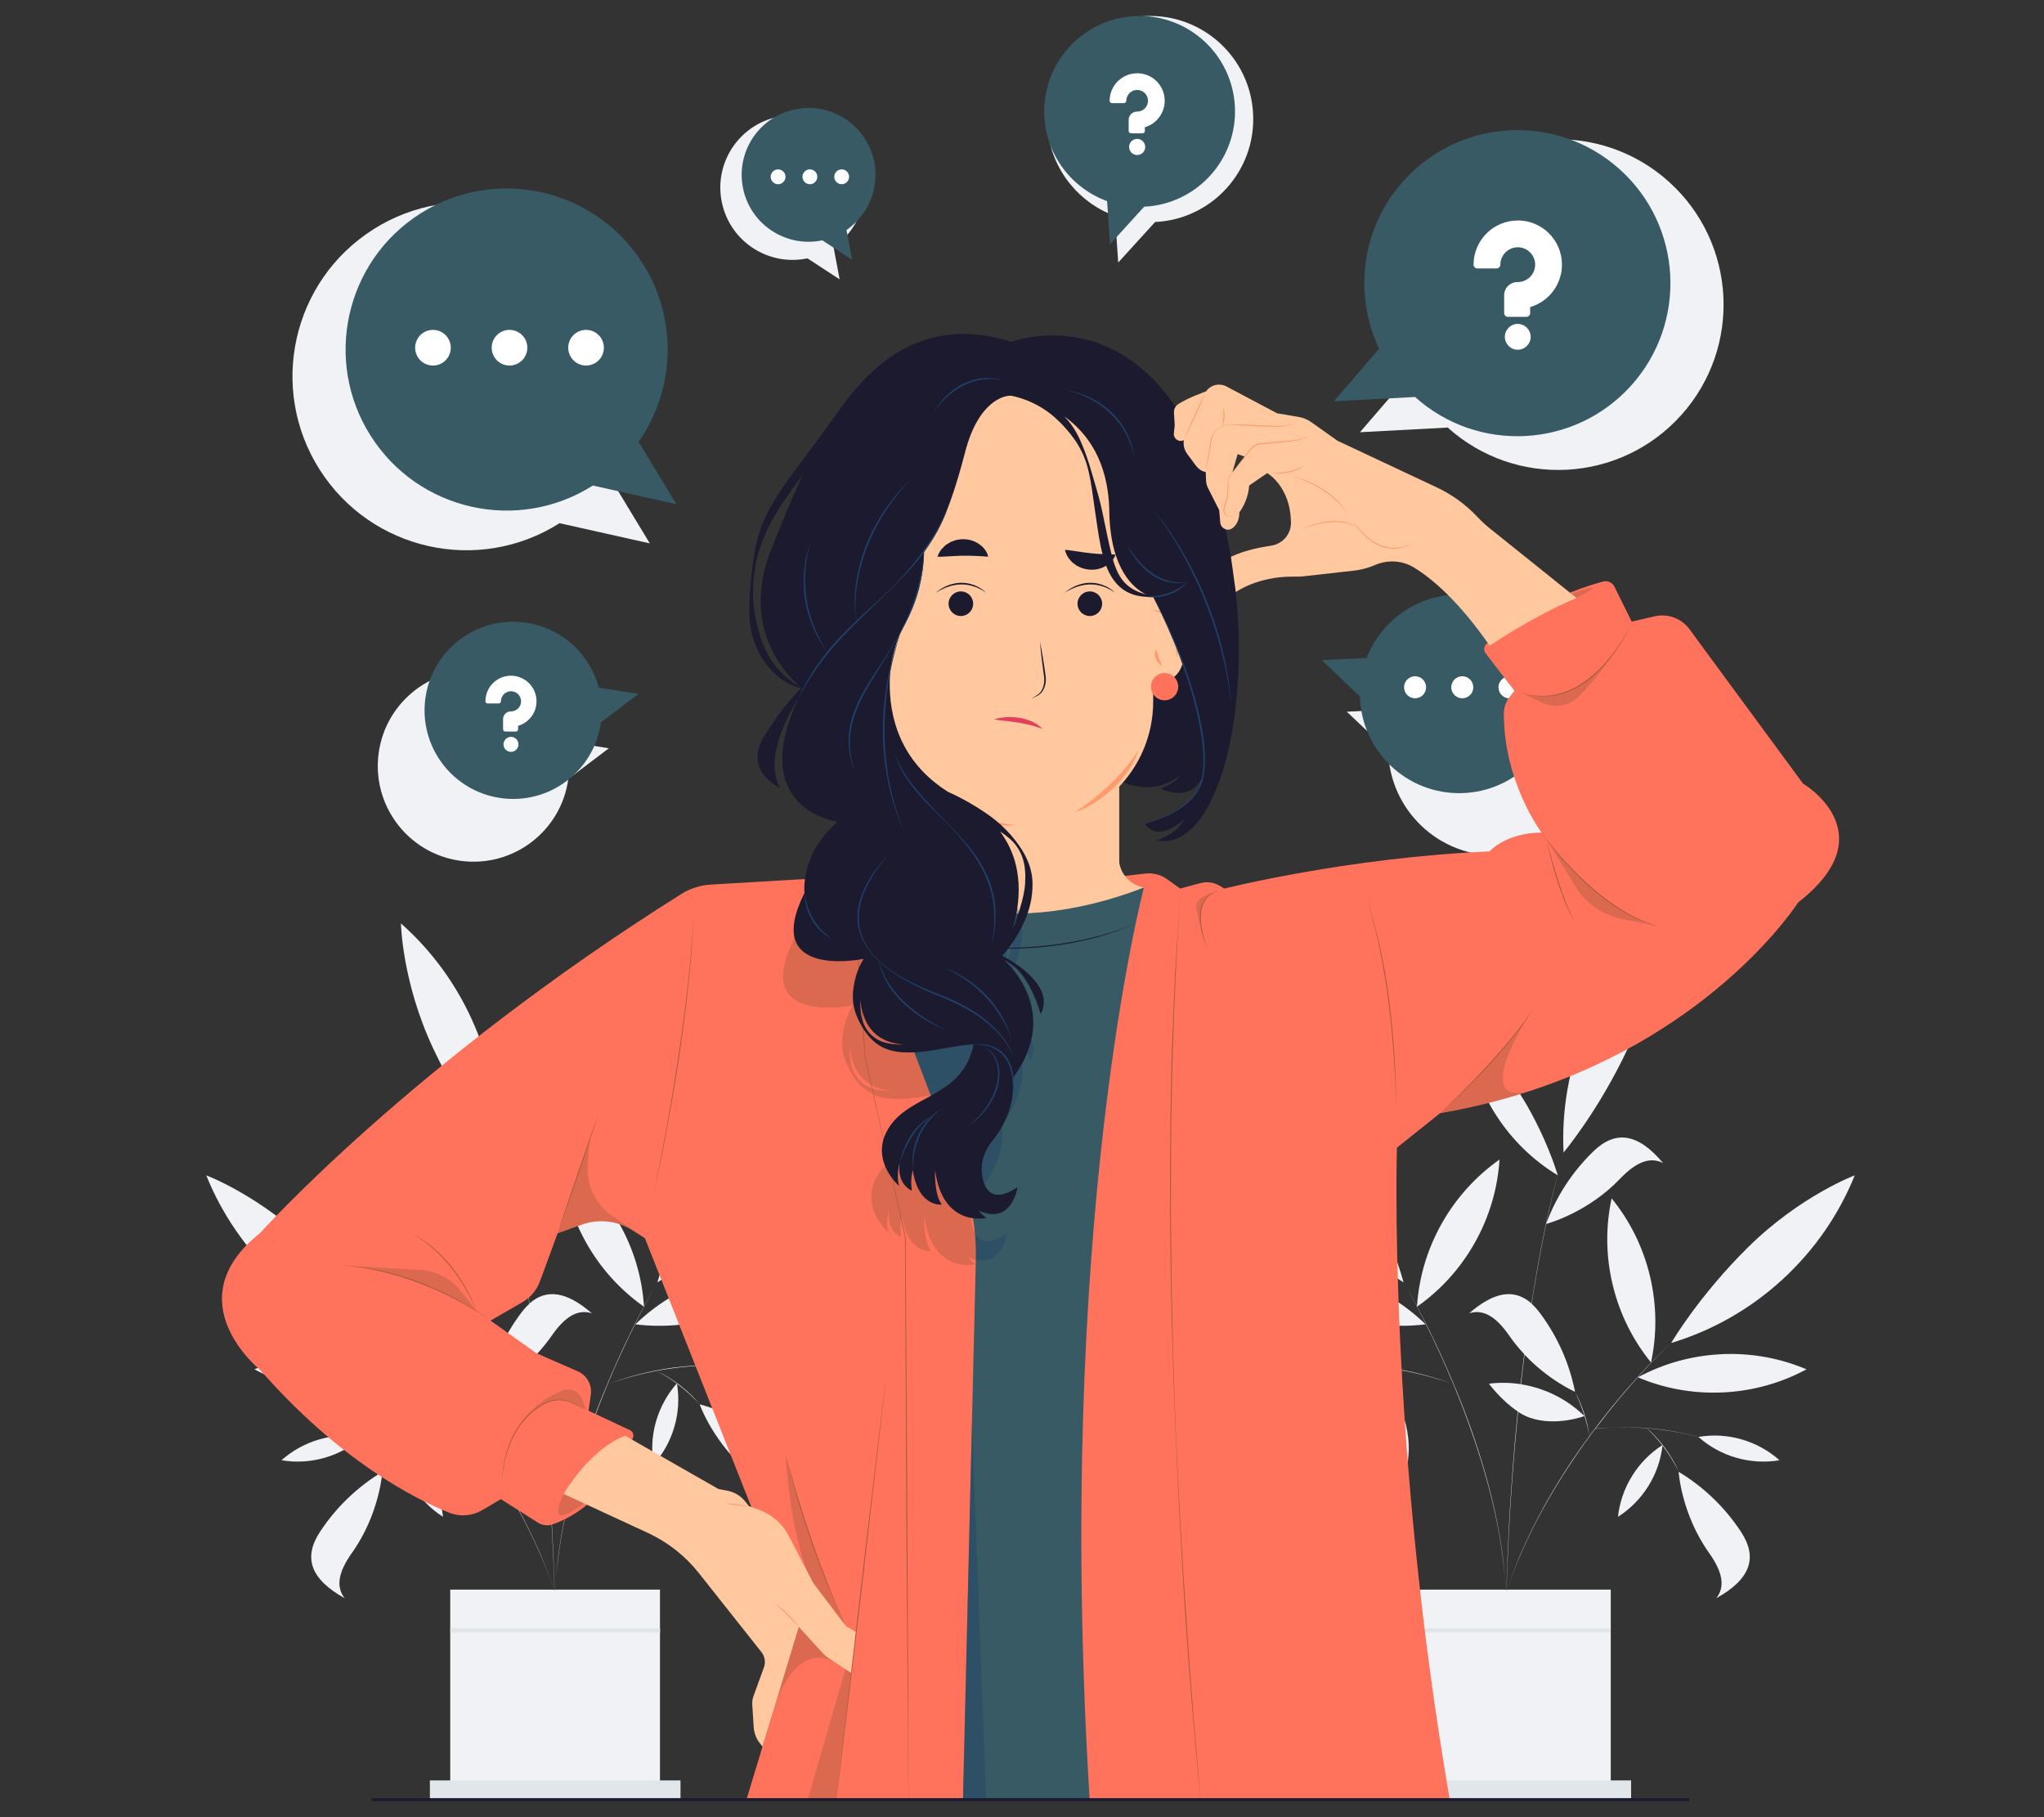 <?xml version="1.0" encoding="UTF-8"?>
<svg xmlns="http://www.w3.org/2000/svg" viewBox="0 0 540 480">
  <rect x="0" y="0" width="540" height="480" fill="#333333" stroke="none"/>
  <defs>
    <style>
      .cls-1 {
        mix-blend-mode: multiply;
        opacity: .4;
      }

      .cls-2 {
        fill: #f0f2f5;
      }

      .cls-2, .cls-3, .cls-4, .cls-5, .cls-6, .cls-7, .cls-8, .cls-9, .cls-10, .cls-11, .cls-12, .cls-13, .cls-14 {
        stroke-width: 0px;
      }

      .cls-3 {
        fill: #ff735d;
      }

      .cls-4 {
        fill: #375a64;
      }

      .cls-15 {
        isolation: isolate;
      }

      .cls-5 {
        fill: #1f4068;
      }

      .cls-6 {
        fill: none;
      }

      .cls-7 {
        fill: #fff;
      }

      .cls-8 {
        fill: #e43f5a;
      }

      .cls-9 {
        fill: #e1e6eb;
      }

      .cls-10 {
        fill: #ffc89f;
      }

      .cls-11 {
        fill: #1f4168;
      }

      .cls-12 {
        fill: #ff9a6c;
      }

      .cls-13 {
        fill: #1b1a2e;
      }

      .cls-14 {
        fill: #a65b3c;
      }
    </style>
  </defs>
  <g class="cls-15">
    <g id="Layer_2" data-name="Layer 2">
      <g id="Layer_2-2" data-name="Layer 2">
        <g>
          <rect class="cls-6" width="540" height="480"/>
          <g>
            <g>
              <g>
                <path class="cls-2" d="m440.87,47.98c-17.94-16.13-45.55-14.66-61.68,3.28-12.14,13.5-14.31,32.49-6.99,47.93l-12.92,14.98,23.19-1.23c17.94,16.13,45.55,14.66,61.68-3.28,16.13-17.94,14.66-45.55-3.28-61.68Z"/>
                <path class="cls-2" d="m302.57,4.25c-15.02.71-26.62,13.47-25.9,28.49.54,11.31,7.9,20.67,17.91,24.31l.84,12.3,9.74-10.71c15.02-.71,26.62-13.47,25.9-28.49-.71-15.02-13.47-26.62-28.49-25.9Z"/>
                <path class="cls-2" d="m98.61,60.59c21.43-13.59,49.82-7.24,63.41,14.19,10.23,16.13,9.16,36.21-1.13,50.95l10.78,17.8-23.84-5.33c-21.43,13.59-49.82,7.24-63.41-14.19-13.59-21.43-7.24-49.82,14.19-63.41Z"/>
                <path class="cls-2" d="m205.47,30.87c10.32-2.17,20.45,4.44,22.61,14.76,1.63,7.77-1.71,15.43-7.86,19.66l1.6,8.5-8.5-5.55c-10.32,2.17-20.45-4.44-22.61-14.76-2.17-10.32,4.44-20.45,14.76-22.61Z"/>
                <path class="cls-2" d="m423.4,196.89c-.41-15.65-13.42-28-29.07-27.59-11.78.31-21.69,7.76-25.7,18.09l-12.82.6,10.93,10.37c.41,15.65,13.42,28,29.07,27.59,15.65-.41,28-13.42,27.59-29.07Z"/>
                <path class="cls-2" d="m100.04,198.9c1.9-13.83,14.65-23.51,28.49-21.61,10.41,1.43,18.47,9.01,21.01,18.57l11.31,1.79-10.71,8.12c-1.9,13.83-14.65,23.51-28.49,21.61-13.83-1.9-23.51-14.65-21.61-28.49Z"/>
              </g>
              <g>
                <g>
                  <path class="cls-2" d="m490,310.46s-14.43,5.4-28.22,19.03c-13.09,12.94-20.27,25.25-20.27,25.25,10.55-3.18,20.58-8.72,29.26-16.65,8.68-7.93,15.11-17.41,19.23-27.63Z"/>
                  <path class="cls-2" d="m454.74,357.71c-7.98.38-15.44,2.55-22.03,6.1h0,0,0c6.89,2.92,14.53,4.37,22.51,3.99,7.97-.38,15.44-2.54,22.03-6.1-6.89-2.92-14.53-4.38-22.5-4Z"/>
                  <path class="cls-2" d="m425.77,316.55c-1.58,7.32-1.58,15.09.29,22.85,1.86,7.76,5.4,14.69,10.12,20.5,1.57-7.31,1.57-15.09-.29-22.86-1.86-7.76-5.39-14.69-10.11-20.49Z"/>
                  <path class="cls-2" d="m453.46,422.14c9.2-5.11,10.88-10.85,6.49-17.52-4.39-6.67-10.06-11.99-16.47-15.85,0,0,.67,11.07,8.02,21.4,3.67,5.16,4.26,8.97,1.95,11.97Z"/>
                  <path class="cls-2" d="m448.84,379.6c-.21-.06-.42-.12-.64-.17l-1.09-.29c-.36-.09-.73-.17-1.1-.26l-.55-.13-.55-.12-1.1-.23c-1.48-.29-2.96-.54-4.45-.75-2.98-.38-5.98-.61-8.99-.65-2.97-.04-5.96.06-8.91.43.07-.09.13-.18.2-.27,2.01-2.66,4.08-5.26,6.22-7.82,2.14-2.55,4.34-5.05,6.61-7.49,1.13-1.23,2.28-2.43,3.44-3.62,1.17-1.19,2.35-2.36,3.57-3.5-1.23,1.13-2.42,2.29-3.59,3.47-1.17,1.18-2.33,2.38-3.47,3.6-2.27,2.43-4.49,4.93-6.63,7.48-2.15,2.55-4.23,5.15-6.24,7.81-.56.74-1.11,1.48-1.67,2.23-.12-1-.29-2-.53-2.98-.24-1.01-.52-2.01-.85-2.99-.33-.98-.69-1.95-1.09-2.91-.4-.95-.83-1.9-1.32-2.81.22.47.43.94.63,1.42.2.47.4.95.59,1.43.38.96.74,1.93,1.06,2.91.34.98.62,1.97.88,2.97l.19.75c.06.25.11.51.16.76.12.48.18.97.28,1.45-1.43,1.93-2.82,3.89-4.17,5.88-.47.69-.93,1.38-1.38,2.08-.45.7-.92,1.39-1.36,2.1l-1.33,2.12-1.29,2.14c-.21.36-.43.71-.64,1.07l-.62,1.09-.62,1.09c-.21.36-.42.72-.61,1.09l-1.19,2.2-.3.55-.28.56-.57,1.11c-.78,1.48-1.48,2.99-2.2,4.49-.35.75-.69,1.52-1.03,2.28l-.51,1.14c-.17.38-.32.77-.48,1.15l-.95,2.31-.89,2.34-.44,1.17-.41,1.18-.52,1.51h-.1c.06-2.05.13-4.1.21-6.14.21-5.26.47-10.52.8-15.78.33-5.26.71-10.51,1.16-15.76.27-3.12.57-6.25.88-9.37,1,.65,2.05,1.2,3.1,1.56,6.94,2.4,14.43-.44,14.43-.44-3.19-3.12-7.12-5.6-11.64-7.13-1.69-.57-3.4-.99-5.11-1.26l.34-3.01.48-3.92c.04-.3.08-.6.11-.9,6.46,6.84,13.34,9.81,13.34,9.81h0s0,0,0,0h0c-1.45-7.34-4.53-14.48-9.32-20.87-.69-.92-1.4-1.7-2.13-2.37l.2-1.32.31-1.95.33-1.95.33-1.95c.11-.65.22-1.3.34-1.95l.71-3.89c.11-.65.24-1.29.37-1.94l.38-1.94.38-1.94c.13-.65.27-1.29.41-1.93l.07-.35c.43-.11,10.91-2.93,19.49-11.9,4.38-4.58,8.01-5.87,11.39-4.17-6.75-8.07-12.7-8.64-18.43-3.08-5.7,5.53-9.84,12.06-12.43,19.04l.73-3.41c.7-3.13,1.45-6.24,2.24-9.35.01,0,.03.02.04.02h0s0-.03-.02-.08c.5-1.98,1.02-3.95,1.57-5.92h0s9.2-10.89,17.01-27.55c8.23-17.56,8.49-32.97,8.49-32.97-8.25,7.31-15.04,16.53-19.6,27.37-4.57,10.84-6.43,22.14-5.89,33.15-.55,1.95-1.07,3.91-1.58,5.87-.34-1.15-2.98-9.77-8.84-19.6-6.63-11.13-15.07-17.05-15.07-17.05.95,7.3,3.52,14.52,7.8,21.11,4.27,6.57,9.81,11.82,16.08,15.64-.81,3.11-1.57,6.22-2.28,9.35l-.83,3.86c-.14.64-.28,1.29-.41,1.93l-.38,1.94-.38,1.94c-.13.65-.26,1.29-.37,1.94l-.71,3.89c-.53,3.01-1.03,6.02-1.51,9.04-4.39-3.88-9.71-3.28-16.46,2.61,3.6-1.15,6.99.7,10.59,5.9,1.25,1.81,2.59,3.43,3.96,4.88-.34,2.64-.66,5.29-.96,7.93-2.8-.43-5.6-.46-8.33-.13-.14-.06,3.32,4.53,7.57,7.33-.31,3.14-.61,6.29-.88,9.44-.44,5.25-.82,10.5-1.14,15.76-.44,7.3-.77,14.61-.96,21.93h-.2l-.11-1.86-.04-.68-.02-.34-.03-.34-.12-1.36-.12-1.36-.06-.68-.08-.68-.34-2.7-.04-.34-.05-.34-.11-.67-.21-1.35-.21-1.35-.25-1.34c-.17-.89-.32-1.79-.5-2.68l-.56-2.66c-1.56-7.09-3.61-14.08-6-20.94-1.21-3.43-2.48-6.83-3.85-10.19-1.37-3.36-2.81-6.7-4.31-10-2-4.38-4.12-8.7-6.38-12.95,6.1-4.29,11.37-9.99,15.26-16.93,3.91-6.96,6.02-14.44,6.5-21.91-6.12,4.3-11.4,10.01-15.31,16.97-3.89,6.93-6,14.36-6.49,21.79-1.14-2.13-2.31-4.25-3.53-6.34.91,1.57,1.79,3.16,2.64,4.76.3.55.59,1.11.88,1.66,0,.01,0,.02,0,.04h0s0,0,0,0h0s.01,0,.02-.01c.55,1.04,1.09,2.09,1.62,3.15,1.64,3.24,3.21,6.51,4.71,9.82,1.14,2.51,2.24,5.04,3.3,7.58-2.76-1.12-5.61-1.99-8.49-2.73-2.91-.74-5.87-1.31-8.84-1.72-1.49-.19-2.99-.34-4.48-.46l-1.12-.07-.56-.03-.56-.02c-.38-.01-.75-.03-1.13-.04l-1.13-.02c-.38,0-.75,0-1.13,0-.38,0-.75,0-1.13.02-.75.03-1.5.04-2.25.1-1.5.09-2.99.26-4.48.46-7.04-2.54-14.75-3.57-22.69-2.76-7.94.81-15.28,3.39-21.66,7.3-.32,0,12.87,7.11,22.67,6.17,12.24-1.18,21.68-10.71,21.68-10.71h0c1.49-.17,2.99-.32,4.48-.39.75-.05,1.5-.06,2.25-.09.37-.01.75,0,1.13-.01.38,0,.75,0,1.13,0l1.12.02c.37.01.75.03,1.12.05l.56.02.56.04,1.12.07c1.5.12,2.99.28,4.47.48,2.97.4,5.93.95,8.84,1.68,1.46.36,2.9.76,4.34,1.2,1.41.43,2.81.89,4.18,1.43.34.81.67,1.61.99,2.42,1.36,3.37,2.63,6.77,3.83,10.19,2.4,6.85,4.46,13.82,6.04,20.91l.57,2.66c.18.89.34,1.78.51,2.67l.25,1.34.21,1.34.21,1.34.11.67.05.34.04.34.35,2.7.09.67.07.68.13,1.35.13,1.35.03.34.02.34.04.68.12,1.86h-27.65v9.44h0v.42h0v45.55h55.41v-55.41h-27.41l.53-1.5.41-1.18.45-1.17.9-2.33.97-2.3c.16-.38.32-.77.49-1.15l.51-1.14c.35-.76.68-1.52,1.03-2.27.73-1.5,1.43-3.01,2.21-4.48l.57-1.11.29-.56.3-.55,1.2-2.19c.2-.37.41-.73.61-1.09l.62-1.08.62-1.08c.21-.36.43-.71.64-1.07l1.29-2.14,1.33-2.11c.44-.71.91-1.4,1.36-2.09.46-.7.91-1.39,1.39-2.08,1.79-2.67,3.68-5.28,5.61-7.85,1.46-.17,2.93-.26,4.4-.31,1.5-.06,3-.07,4.5-.04,1.56.03,3.13.11,4.68.24.86.78,1.66,1.61,2.43,2.48.58.65,1.14,1.32,1.67,2.01-3.13,2.01-5.87,4.73-7.96,8.1-2.11,3.39-3.33,7.08-3.73,10.8,3.16-2.01,5.92-4.74,8.03-8.13,2.09-3.36,3.31-7.01,3.72-10.7.18.24.36.48.54.73.18.24.35.48.53.73.17.25.35.49.51.74l.49.75c.08.12.16.25.24.38l.23.38c.63,1.02,1.18,2.09,1.73,3.16l-.38-.82c-.13-.27-.25-.55-.39-.81l-.42-.8c-.14-.27-.3-.52-.45-.79-.6-1.05-1.28-2.05-1.98-3.02-.71-.97-1.48-1.9-2.3-2.79-.41-.44-.83-.87-1.26-1.3-.4-.38-.81-.76-1.24-1.11,1.43.12,2.86.27,4.28.46,1.49.2,2.97.44,4.44.72l1.1.23.55.11.55.13c.37.09.73.17,1.1.26l1.09.28c.2.05.39.1.59.16,2.78,2.46,6.14,4.36,9.95,5.46,3.84,1.1,7.72,1.28,11.41.65-2.79-2.49-6.18-4.4-10.01-5.51-3.79-1.09-7.63-1.27-11.28-.67Z"/>
                  <path class="cls-2" d="m336.19,282.94c1.19,10.96,4.79,21.83,10.98,31.82,6.2,10,14.34,18.05,23.63,23.98,0,0-3.56-13.8-12.63-29.81-9.56-16.87-21.98-25.99-21.98-25.99Z"/>
                  <path class="cls-2" d="m376.63,349.82c-5.37-5.21-11.96-9.33-19.54-11.87-7.57-2.53-15.32-3.21-22.74-2.28,5.37,5.21,11.97,9.33,19.54,11.86,7.57,2.53,15.32,3.21,22.74,2.28Z"/>
                  <path class="cls-2" d="m371.15,375.4c-1.1-3.81-3-7.17-5.46-9.96.7-.52,1.42-1.01,2.16-1.48,1.01-.65,2.05-1.26,3.13-1.78-.55.23-1.09.51-1.62.79-.53.29-1.05.59-1.56.91-1.02.63-2.02,1.32-2.97,2.06-.95.75-1.87,1.52-2.73,2.37-.21.21-.44.41-.64.63l-.62.65c-.21.22-.4.45-.6.68l-.59.69c.82-.88,1.64-1.76,2.53-2.57l.33-.31c.11-.1.22-.21.33-.3l.68-.59c.22-.2.46-.38.69-.57.23-.19.46-.38.71-.56.24-.19.48-.37.72-.55-.6,3.66-.43,7.51.67,11.31,1.1,3.84,3.02,7.22,5.51,10.01.62-3.69.45-7.57-.65-11.41Z"/>
                  <path class="cls-2" d="m340.96,400.35c-1.4-3.51.2-7.02,5.14-10.99,9.88-7.94,13.54-18.41,13.54-18.41-7.22,1.97-14.12,5.55-20.16,10.77-6.04,5.22-5.98,11.21,1.48,18.63Z"/>
                  <rect class="cls-9" x="364.71" y="470.29" width="66.21" height="5.08"/>
                  <rect class="cls-9" x="370.11" y="430.13" width="55.41" height="1.1"/>
                </g>
                <g>
                  <path class="cls-2" d="m54.49,310.46s14.43,5.4,28.22,19.03c13.09,12.94,20.27,25.25,20.27,25.25-10.55-3.18-20.58-8.72-29.26-16.65-8.68-7.93-15.11-17.41-19.23-27.63Z"/>
                  <path class="cls-2" d="m89.74,357.71c7.98.38,15.44,2.55,22.03,6.1h0,0,0c-6.89,2.92-14.53,4.37-22.51,3.99-7.97-.38-15.44-2.54-22.03-6.1,6.89-2.92,14.53-4.38,22.5-4Z"/>
                  <path class="cls-2" d="m118.72,316.55c1.58,7.32,1.58,15.09-.29,22.85-1.86,7.76-5.4,14.69-10.12,20.5-1.57-7.31-1.57-15.09.29-22.86,1.86-7.76,5.39-14.69,10.11-20.49Z"/>
                  <path class="cls-2" d="m91.03,422.14c-9.2-5.11-10.88-10.85-6.49-17.52,4.39-6.67,10.06-11.99,16.47-15.85,0,0-.67,11.07-8.02,21.4-3.67,5.16-4.26,8.97-1.95,11.97Z"/>
                  <path class="cls-2" d="m95.65,379.6c.21-.06.42-.12.64-.17l1.09-.29c.36-.09.73-.17,1.1-.26l.55-.13.55-.12,1.1-.23c1.48-.29,2.96-.54,4.45-.75,2.98-.38,5.98-.61,8.99-.65,2.97-.04,5.96.06,8.91.43-.07-.09-.13-.18-.2-.27-2.01-2.66-4.08-5.26-6.22-7.82-2.14-2.55-4.34-5.05-6.61-7.49-1.13-1.23-2.28-2.43-3.44-3.62-1.17-1.19-2.35-2.36-3.57-3.5,1.23,1.13,2.42,2.29,3.59,3.47,1.17,1.18,2.33,2.38,3.47,3.6,2.27,2.43,4.49,4.93,6.63,7.48,2.15,2.55,4.23,5.15,6.24,7.81.56.74,1.11,1.48,1.67,2.23.12-1,.29-2,.53-2.98.24-1.01.52-2.01.85-2.99.33-.98.69-1.95,1.09-2.91.4-.95.83-1.9,1.32-2.81-.22.47-.43.94-.63,1.42-.2.47-.4.95-.59,1.43-.38.96-.74,1.93-1.06,2.91-.34.98-.62,1.97-.88,2.97l-.19.75c-.06.25-.11.51-.16.76-.12.48-.18.97-.28,1.45,1.43,1.93,2.82,3.89,4.17,5.88.47.69.93,1.38,1.38,2.08.45.7.92,1.39,1.36,2.1l1.33,2.12,1.29,2.14c.21.36.43.71.64,1.07l.62,1.09.62,1.09c.21.36.42.72.61,1.09l1.19,2.2.3.55.28.56.57,1.11c.78,1.48,1.48,2.99,2.2,4.49.35.75.69,1.52,1.03,2.28l.51,1.14c.17.38.32.77.48,1.15l.95,2.31.89,2.34.44,1.17.41,1.18.52,1.51h.1c-.06-2.05-.13-4.1-.21-6.14-.21-5.26-.47-10.52-.8-15.78-.33-5.26-.71-10.51-1.16-15.76-.27-3.12-.57-6.25-.88-9.37-1,.65-2.05,1.2-3.1,1.56-6.94,2.4-14.43-.44-14.43-.44,3.19-3.12,7.12-5.6,11.64-7.13,1.69-.57,3.4-.99,5.11-1.26l-.34-3.01-.48-3.92c-.04-.3-.08-.6-.11-.9-6.46,6.84-13.34,9.81-13.34,9.81h0s0,0,0,0h0c1.45-7.34,4.53-14.48,9.32-20.87.69-.92,1.4-1.7,2.13-2.37l-.2-1.32-.31-1.95-.33-1.95-.33-1.95c-.11-.65-.22-1.3-.34-1.95l-.71-3.89c-.11-.65-.24-1.29-.37-1.94l-.38-1.94-.38-1.94c-.13-.65-.27-1.29-.41-1.93l-.07-.35c-.43-.11-10.91-2.93-19.49-11.9-4.38-4.58-8.01-5.87-11.39-4.17,6.75-8.07,12.7-8.64,18.43-3.08,5.7,5.53,9.84,12.06,12.43,19.04l-.73-3.41c-.7-3.13-1.45-6.24-2.24-9.35-.01,0-.03.02-.04.02h0s0-.03.02-.08c-.5-1.98-1.02-3.95-1.57-5.92h0s-9.2-10.89-17.01-27.55c-8.23-17.56-8.49-32.97-8.49-32.97,8.25,7.31,15.04,16.53,19.6,27.37,4.57,10.84,6.43,22.14,5.89,33.15.55,1.95,1.07,3.91,1.58,5.87.34-1.15,2.98-9.77,8.84-19.6,6.63-11.13,15.07-17.05,15.07-17.05-.95,7.3-3.52,14.52-7.8,21.11-4.27,6.57-9.81,11.82-16.08,15.64.81,3.11,1.57,6.22,2.28,9.35l.83,3.86c.14.64.28,1.29.41,1.93l.38,1.94.38,1.94c.13.65.26,1.29.37,1.94l.71,3.89c.53,3.01,1.03,6.02,1.51,9.04,4.39-3.88,9.71-3.28,16.46,2.61-3.6-1.15-6.99.7-10.59,5.9-1.25,1.81-2.59,3.43-3.96,4.88.34,2.64.66,5.29.96,7.93,2.8-.43,5.6-.46,8.33-.13.14-.06-3.32,4.53-7.57,7.33.31,3.14.61,6.29.88,9.44.44,5.25.82,10.5,1.14,15.76.44,7.3.77,14.61.96,21.93h.2l.11-1.86.04-.68.02-.34.03-.34.12-1.36.12-1.36.06-.68.08-.68.34-2.7.04-.34.05-.34.11-.67.21-1.35.21-1.35.25-1.34c.17-.89.32-1.79.5-2.68l.56-2.66c1.56-7.09,3.61-14.08,6-20.94,1.21-3.43,2.48-6.83,3.85-10.19,1.37-3.36,2.81-6.7,4.31-10,2-4.38,4.12-8.7,6.38-12.95-6.1-4.29-11.37-9.99-15.26-16.93-3.91-6.96-6.02-14.44-6.5-21.91,6.12,4.3,11.4,10.01,15.31,16.97,3.89,6.93,6,14.36,6.49,21.79,1.14-2.13,2.31-4.25,3.53-6.34-.91,1.57-1.79,3.16-2.64,4.76-.3.55-.59,1.11-.88,1.66,0,.01,0,.02,0,.04h0s0,0,0,0h0s-.01,0-.02-.01c-.55,1.04-1.09,2.09-1.62,3.15-1.64,3.24-3.21,6.51-4.71,9.82-1.14,2.51-2.24,5.04-3.3,7.58,2.76-1.12,5.61-1.99,8.49-2.73,2.91-.74,5.87-1.31,8.84-1.72,1.49-.19,2.99-.34,4.48-.46l1.12-.07.56-.03.56-.02c.38-.01.75-.03,1.13-.04l1.13-.02c.38,0,.75,0,1.13,0,.38,0,.75,0,1.13.02.75.03,1.5.04,2.25.1,1.5.09,2.99.26,4.48.46,7.04-2.54,14.75-3.57,22.69-2.76,7.94.81,15.28,3.39,21.66,7.3.32,0-12.87,7.11-22.67,6.17-12.24-1.18-21.68-10.71-21.68-10.71h0c-1.49-.17-2.99-.32-4.48-.39-.75-.05-1.5-.06-2.25-.09-.37-.01-.75,0-1.13-.01-.38,0-.75,0-1.13,0l-1.12.02c-.37.01-.75.03-1.12.05l-.56.02-.56.04-1.12.07c-1.5.12-2.99.28-4.47.48-2.97.4-5.93.95-8.84,1.68-1.46.36-2.9.76-4.34,1.2-1.41.43-2.81.89-4.18,1.43-.34.81-.67,1.61-.99,2.42-1.36,3.37-2.63,6.77-3.83,10.19-2.4,6.85-4.46,13.82-6.04,20.91l-.57,2.66c-.18.89-.34,1.78-.51,2.67l-.25,1.34-.21,1.34-.21,1.34-.11.67-.05.34-.04.34-.35,2.7-.09.67-.07.68-.13,1.35-.13,1.35-.03.34-.02.34-.04.68-.12,1.86h27.65v9.44h0v.42h0v45.55h-55.41v-55.41h27.41l-.53-1.5-.41-1.18-.45-1.17-.9-2.33-.97-2.3c-.16-.38-.32-.77-.49-1.15l-.51-1.14c-.35-.76-.68-1.52-1.03-2.27-.73-1.5-1.43-3.01-2.21-4.48l-.57-1.11-.29-.56-.3-.55-1.2-2.19c-.2-.37-.41-.73-.61-1.09l-.62-1.08-.62-1.08c-.21-.36-.43-.71-.64-1.07l-1.29-2.14-1.33-2.11c-.44-.71-.91-1.4-1.36-2.09-.46-.7-.91-1.39-1.39-2.08-1.79-2.67-3.68-5.28-5.61-7.85-1.46-.17-2.93-.26-4.4-.31-1.5-.06-3-.07-4.5-.04-1.56.03-3.13.11-4.68.24-.86.78-1.66,1.61-2.43,2.48-.58.65-1.14,1.32-1.67,2.01,3.13,2.01,5.87,4.73,7.96,8.1,2.11,3.39,3.33,7.08,3.73,10.8-3.16-2.01-5.92-4.74-8.03-8.13-2.09-3.36-3.31-7.01-3.72-10.7-.18.24-.36.48-.54.73-.18.24-.35.48-.53.73-.17.25-.35.49-.51.74l-.49.75c-.08.12-.16.25-.24.38l-.23.38c-.63,1.02-1.18,2.09-1.73,3.16l.38-.82c.13-.27.25-.55.39-.81l.42-.8c.14-.27.3-.52.45-.79.6-1.05,1.28-2.05,1.98-3.02.71-.97,1.48-1.9,2.3-2.79.41-.44.83-.87,1.26-1.3.4-.38.81-.76,1.24-1.11-1.43.12-2.86.27-4.28.46-1.49.2-2.97.44-4.44.72l-1.1.23-.55.11-.55.13c-.37.09-.73.17-1.1.26l-1.09.28c-.2.05-.39.1-.59.16-2.78,2.46-6.14,4.36-9.95,5.46-3.84,1.1-7.72,1.28-11.41.65,2.79-2.49,6.18-4.4,10.01-5.51,3.79-1.09,7.63-1.27,11.28-.67Z"/>
                  <path class="cls-2" d="m208.3,282.94c-1.19,10.96-4.79,21.83-10.98,31.82-6.2,10-14.34,18.05-23.63,23.98,0,0,3.56-13.8,12.63-29.81,9.56-16.87,21.98-25.99,21.98-25.99Z"/>
                  <path class="cls-2" d="m167.86,349.82c5.37-5.21,11.96-9.33,19.54-11.87,7.57-2.53,15.32-3.21,22.74-2.28-5.37,5.21-11.97,9.33-19.54,11.86-7.57,2.53-15.32,3.21-22.74,2.28Z"/>
                  <path class="cls-2" d="m173.34,375.4c1.1-3.81,3-7.17,5.46-9.96-.7-.52-1.42-1.01-2.16-1.48-1.01-.65-2.05-1.26-3.13-1.78.55.23,1.09.51,1.62.79.53.29,1.05.59,1.56.91,1.02.63,2.02,1.32,2.97,2.06.95.75,1.87,1.52,2.73,2.37.21.21.44.41.64.63l.62.65c.21.22.4.45.6.68l.59.69c-.82-.88-1.64-1.76-2.53-2.57l-.33-.31c-.11-.1-.22-.21-.33-.3l-.68-.59c-.22-.2-.46-.38-.69-.57-.23-.19-.46-.38-.71-.56-.24-.19-.48-.37-.72-.55.6,3.66.43,7.51-.67,11.31-1.1,3.84-3.02,7.22-5.51,10.01-.62-3.69-.45-7.57.65-11.41Z"/>
                  <path class="cls-2" d="m203.53,400.35c1.4-3.51-.2-7.02-5.14-10.99-9.88-7.94-13.54-18.41-13.54-18.41,7.22,1.97,14.12,5.55,20.16,10.77,6.04,5.22,5.98,11.21-1.48,18.63Z"/>
                  <rect class="cls-9" x="113.56" y="470.29" width="66.21" height="5.08" transform="translate(293.34 945.66) rotate(180)"/>
                  <rect class="cls-9" x="118.96" y="430.13" width="55.41" height="1.1" transform="translate(293.34 861.36) rotate(180)"/>
                </g>
              </g>
            </g>
            <g>
              <g>
                <path class="cls-4" d="m427.91,44.73c-16.61-14.93-42.17-13.57-57.1,3.03-11.24,12.5-13.25,30.08-6.47,44.37l-11.96,13.87,21.46-1.14c16.61,14.93,42.17,13.57,57.1-3.03,14.93-16.61,13.57-42.17-3.03-57.1Z"/>
                <g>
                  <circle class="cls-7" cx="400.97" cy="88.97" r="3.41"/>
                  <path class="cls-7" d="m400.97,58.24c-6.44,0-11.67,5.23-11.67,11.67h0c0,.56.45,1,1,1h5.07c.56,0,1-.46,1.01-1.01,0-.06,0-.12,0-.18.1-2.38,2.03-4.3,4.41-4.4,2.62-.1,4.78,1.99,4.78,4.59,0,1.26-.51,2.4-1.33,3.23-.83.84-1.99,1.36-3.27,1.36-.01,0-.03,0-.04,0-1.95-.02-3.55,1.54-3.55,3.49v4.7c0,.56.45,1.01,1.01,1.01h4.85c.56,0,1.01-.45,1.01-1.01v-1.58c4.86-1.41,8.4-5.89,8.4-11.21,0-6.44-5.22-11.67-11.67-11.67Z"/>
                </g>
              </g>
              <g>
                <path class="cls-4" d="m299.88,4.25c-13.9.66-24.64,12.47-23.98,26.37.5,10.47,7.31,19.14,16.58,22.5l.78,11.39,9.01-9.91c13.9-.66,24.64-12.47,23.98-26.37-.66-13.9-12.47-24.64-26.37-23.98Z"/>
                <g>
                  <circle class="cls-7" cx="300.42" cy="38.82" r="2.13"/>
                  <path class="cls-7" d="m300.42,19.36c-4.02,0-7.27,3.26-7.27,7.27,0,0,0,0,0,0,0,.34.28.61.62.61h3.16c.35,0,.63-.28.63-.63,0-.04,0-.07,0-.11.06-1.48,1.27-2.68,2.75-2.74,1.63-.06,2.98,1.24,2.98,2.86,0,.79-.32,1.5-.83,2.01-.52.52-1.24.85-2.04.85,0,0-.02,0-.03,0-1.22-.01-2.21.96-2.21,2.18v2.93c0,.35.28.63.63.63h3.02c.35,0,.63-.28.63-.63v-.99c3.03-.88,5.24-3.67,5.24-6.99,0-4.02-3.26-7.27-7.27-7.27Z"/>
                </g>
              </g>
              <g>
                <path class="cls-4" d="m111.06,56.4c19.84-12.58,46.12-6.7,58.71,13.14,9.47,14.93,8.48,33.52-1.05,47.17l9.98,16.48-22.07-4.94c-19.84,12.58-46.12,6.7-58.71-13.14-12.58-19.84-6.7-46.12,13.14-58.71Z"/>
                <g>
                  <circle class="cls-7" cx="114.38" cy="91.84" r="4.71" transform="translate(5.49 190.13) rotate(-80.83)"/>
                  <circle class="cls-7" cx="134.6" cy="91.84" r="4.71" transform="translate(22.49 210.09) rotate(-80.83)"/>
                  <circle class="cls-7" cx="154.82" cy="91.84" r="4.71" transform="translate(39.49 230.05) rotate(-80.83)"/>
                </g>
              </g>
              <g>
                <path class="cls-4" d="m209.99,28.89c9.55-2.01,18.93,4.11,20.93,13.66,1.51,7.19-1.58,14.28-7.28,18.2l1.48,7.87-7.87-5.14c-9.55,2.01-18.93-4.11-20.93-13.66-2.01-9.55,4.11-18.93,13.66-20.93Z"/>
                <g>
                  <path class="cls-7" d="m220.4,46.7c0,1.08.88,1.96,1.96,1.96s1.96-.88,1.96-1.96-.88-1.96-1.96-1.96-1.96.88-1.96,1.96Z"/>
                  <path class="cls-7" d="m212,46.7c0,1.08.88,1.96,1.96,1.96s1.96-.88,1.96-1.96-.88-1.96-1.96-1.96-1.96.88-1.96,1.96Z"/>
                  <path class="cls-7" d="m203.6,46.7c0,1.08.88,1.96,1.96,1.96s1.96-.88,1.96-1.96-.88-1.96-1.96-1.96-1.96.88-1.96,1.96Z"/>
                </g>
              </g>
              <g>
                <path class="cls-4" d="m411.74,182.59c-.38-14.48-12.42-25.92-26.91-25.54-10.9.28-20.08,7.18-23.79,16.75l-11.87.56,10.11,9.6c.38,14.48,12.42,25.92,26.91,25.54,14.48-.38,25.92-12.42,25.54-26.91Z"/>
                <g>
                  <circle class="cls-7" cx="398.79" cy="181.54" r="2.91" transform="translate(-31.04 96.48) rotate(-13.28)"/>
                  <circle class="cls-7" cx="386.32" cy="181.54" r="2.91" transform="translate(70.76 468.98) rotate(-67.5)"/>
                  <circle class="cls-7" cx="373.85" cy="181.54" r="2.91" transform="translate(63.06 457.46) rotate(-67.5)"/>
                </g>
              </g>
              <g>
                <path class="cls-4" d="m112.38,184.45c1.76-12.81,13.56-21.76,26.37-20.01,9.64,1.32,17.1,8.34,19.45,17.19l10.47,1.66-9.91,7.52c-1.76,12.81-13.56,21.76-26.37,20.01-12.81-1.76-21.76-13.56-20.01-26.37Z"/>
                <g>
                  <circle class="cls-7" cx="135" cy="196.61" r="1.98" transform="translate(-80.74 298.3) rotate(-80.76)"/>
                  <path class="cls-7" d="m135,178.48c-3.73,0-6.75,3.02-6.75,6.76h0c0,.32.26.58.58.58h2.93c.32,0,.58-.26.58-.59,0-.03,0-.07,0-.1.06-1.37,1.18-2.49,2.55-2.54,1.52-.06,2.77,1.15,2.77,2.66,0,.73-.29,1.39-.77,1.87-.48.49-1.15.79-1.89.79,0,0-.02,0-.03,0-1.13-.01-2.06.89-2.06,2.02v2.72c0,.32.26.58.58.58h2.81c.32,0,.58-.26.58-.58v-.92c2.81-.82,4.86-3.41,4.86-6.49,0-3.73-3.02-6.76-6.76-6.76Z"/>
                </g>
              </g>
            </g>
            <g>
              <path class="cls-3" d="m475.1,238.3s-21.48,33.89-71.38,50.03c0,0,0,0-.01,0-7.16,2.32-14.9,4.27-23.25,5.7l-11.41,9.13s-2.43,77.1,13.96,172.21h-185.81l13.84-45.63-40.66-102.68s0,0,0,0l-3.32-2.11c-3.99-2.53-8.92-3.08-13.36-1.48l-6.38,2.29-4.69,12.74c-.85,2.3-2.47,4.23-4.59,5.45l-8.45,4.88,12.11,8.61,10.96,4.8c2.39,1.05,3.79,3.56,3.43,6.14l-.6,4.26,10.97,5.15c.71.33,1.05,1.15.78,1.89-1.56,4.34-7.51,18.15-21.25,22.97-1.3.46-2.74.27-3.9-.47l-9.76-6.19-4.89,2.88c-2.68,1.58-5.95,1.83-8.84.67-8.85-3.55-28.73-13.55-49.85-37.66,0,0-22.74-18.19,0-36.21,0,0,40.17-44.9,111.26-89.53,2.34-1.47,5.02-2.32,7.78-2.48l27.98-1.64,9.41-.55,2.89-1.98c2.56-1.76,5.77-2.3,8.77-1.49,5.31,1.42,14.63,3.58,24.89,4.38.13.01.26.02.39.03.62.05,1.24.09,1.87.13,1.4.08,2.81.13,4.23.15,13.76.2,25.92-.94,32.43-1.71.67-.08,1.28-.15,1.82-.22,1.34-.17,2.68-.01,3.92.44.39.15.78.32,1.15.53.29.16.57.34.85.54l1.13.82,2.25,1.62,5.35-1.43c1.82-.49,3.77-.19,5.36.83l.95.61s32.75-8.24,70.08-9.82c0,0,4.2-4.88,13.73-4.99,0,0-9.99-13.31-9.94-31.48,0-1.54.53-3.04,1.47-4.26l1.32-1.7-7.6-9.9c-.59-.77-.49-1.87.23-2.52,3.5-3.18,14.24-11.92,30.74-16.43,1.22-.33,2.5.23,3.06,1.36l4.55,9.22,6.07-1.4c3.48-.8,7.1.54,9.21,3.42l29.98,40.76s22.24,13.02-1.22,31.35Z"/>
              <path class="cls-4" d="m302.22,234.42s-23.75,89.52-14.34,240.95h-33.47l3.39-142.73c.18-7.56-1.12-15.08-3.82-22.15l-13.72-35.88c-.74-1.93-1.18-3.97-1.31-6.04l-2.15-34.16s28.7,9.64,65.42,0Z"/>
              <path class="cls-10" d="m302.22,234.42h0c-3.83-.64-6.63-3.95-6.63-7.83v-23.28h-49.79v18.18c0,5.77-3.59,10.93-9,12.93h0s25.47,15.55,65.42,0Z"/>
              <path class="cls-4" d="m254.41,288.12c-.93,4.41-2.9,7.34-5.33,9.55l-3.2-8.36c2.84-.5,5.63-1.03,8.53-1.2Z"/>
              <path class="cls-4" d="m264.59,258.03c1.56-5.04,2.78-12.29.36-19.39.76.03,1.53.04,2.32.05.03.08.06.16.08.24.71,2.14.78,4.38.67,6.55-.12,2.19-.65,4.34-1.28,6.47-.61,2.04-1.33,4.06-2.15,6.08Z"/>
              <g class="cls-1">
                <path class="cls-14" d="m125.9,346.32s-1.82-2.58-4.66-5.88c-2.55-2.97-6.21-4.76-10.11-4.99l-18.73-1.09s18.07,1.69,33.51,11.96Z"/>
              </g>
              <g class="cls-1">
                <path class="cls-14" d="m154.86,372.4l-1.09-2.86c-.77-2-3-3.02-5.02-2.28-3.27,1.2-8.02,3.79-11.52,9.34,0,0,5.07-6.99,10.51-6.81,0,0,1.55.04,2.47.4.92.36,4.65,2.21,4.65,2.21Z"/>
              </g>
              <g class="cls-1">
                <path class="cls-14" d="m170.38,327.07l-3.33-2.11c-3.99-2.53-8.92-3.08-13.36-1.48l-6.38,2.29,8.46-24.62-.49,6.58c-.4,5.43,2.18,10.66,6.75,13.63,4.97,3.24,8.35,5.71,8.35,5.71Z"/>
              </g>
              <g class="cls-1">
                <polygon class="cls-14" points="221 475.37 226.18 431.13 213.38 475.37 221 475.37"/>
              </g>
              <g class="cls-1">
                <path class="cls-14" d="m427.51,170.88s-4.47,6.96-10.19,12.89c-2.63,2.72-6.71,3.44-10.11,1.78l-5.1-2.5s12.83,5.9,25.41-12.16Z"/>
              </g>
              <g class="cls-1">
                <path class="cls-14" d="m438.47,244.75l-10.06-2.03c-5.09-1.02-9.52-4.12-12.22-8.55l-7.6-12.43s13.4,18.81,29.88,23Z"/>
              </g>
              <g class="cls-1">
                <path class="cls-14" d="m403.72,288.33s0,0-.01,0c-7.16,2.32-14.9,4.27-23.25,5.7,0,0,13.85-12.22,23.69-26.09-.66,1.01-15.5,23.87-.43,20.39Z"/>
              </g>
              <g class="cls-1">
                <path class="cls-14" d="m321.87,235.3s-2.21.46-4.5,1.87c-1.07.65-1.59,1.92-1.31,3.14.36,1.59.93,4,1.68,6.57,0,0-3.02-9.42,4.13-11.58Z"/>
              </g>
              <g class="cls-1">
                <path class="cls-14" d="m257.55,325.71c-.25-.47-.45-.99-.6-1.54-.42-1.48-.51-3-.3-4.47-.63-3.13-1.52-6.2-2.67-9.19l-4.91-12.83c-5.3,4.81-12.84,6.22-16.83,12.13-5.83,8.63,2.47,15.74,2.47,15.74-.84-2.84.15-6.13.15-6.13-.77,5.9,3.22,7.36,3.22,7.36-.46-2.99.23-5.44.23-5.44,1.53,9.96,7.66,9.12,7.66,9.12-2.07-2.84-1.76-9.12-1.76-9.12,2.03,15.1,13.11,12.75,13.55,12.65,0,0,.01,0,.01,0,0,0,0,0-.01,0-1.11-.74-1.92-1.84-1.98-1.9.71.33,1.38.56,2,.71v-.12c.06-2.32-.03-4.63-.25-6.94Zm-18.6-57.12l-2.15-34.16s11.02,3.7,28.15,4.22c-.72-2.12-1.77-4.23-3.24-6.27-10.26-.81-19.57-2.96-24.89-4.38-3-.81-6.2-.27-8.77,1.49l-2.89,1.98-9.41.55c-7.06,7.96-6.04,16.13-6.04,16.13-11.09,22.19,13.55,17.82,15.64,17.42-.58.88-1.04,1.82-1.42,2.8-.41,1-.72,2.04-.96,3.09-.23,1.06-.39,2.14-.45,3.23-.06,1.09,0,2.2.2,3.29.42,2.18,1.39,4.2,2.52,6.02.57.91,1.22,1.78,1.98,2.57.75.79,1.63,1.49,2.6,2.05.97.56,2.03.97,3.12,1.23,1.09.26,2.19.37,3.29.41,2.19.08,4.34-.08,6.43-.39,1.09-.16,2.16-.35,3.23-.54l-5.62-14.7c-.74-1.93-1.18-3.97-1.31-6.04Zm-5.71,19.49c-.98-.1-1.96-.27-2.89-.61-1.88-.63-3.53-2.03-4.53-3.83-.51-.89-.84-1.87-1.04-2.87-.19-1-.27-2.01-.3-3.01-.01-.52-.02-1.04-.03-1.56.52,5.87,3.3,11.43,11.45,11.97-.9.02-1.78,0-2.66-.11Zm34.95-49.49c-1.06-2.13-2.45-4.01-3.99-5.81-.07-.08-.15-.16-.23-.25-.63-.03-1.25-.08-1.87-.13.02.02.05.03.07.05.45.33.92.66,1.35,1.02,1.71,1.34,3.02,3.19,3.74,5.22.33,0,.66,0,.99,0-.02-.04-.04-.08-.06-.12Z"/>
              </g>
              <g class="cls-1">
                <path class="cls-11" d="m266.02,325.86s-1.26,8.57-8.23,6.9v-.12c.06-2.32-.03-4.63-.25-6.94,1.22,2.31,3.66,3.35,8.47.15Z"/>
              </g>
              <g class="cls-1">
                <path class="cls-11" d="m262.48,265.91s15.7,13.17,2.2,31.24c0,0,1.62,7.96-5.41,16.62-1.4,1.72-2.31,3.78-2.61,5.92-.63-3.13-1.52-6.2-2.67-9.19l-4.91-12.83c2.44-2.21,4.41-5.14,5.33-9.55-2.9.17-5.69.69-8.53,1.2l-5.62-14.7c-.74-1.93-1.18-3.97-1.31-6.04l-2.15-34.16s11.02,3.7,28.15,4.22c2.42,7.1,1.2,14.35-.36,19.39.82-2.01,1.54-4.04,2.15-6.08.63-2.13,1.16-4.28,1.28-6.47.11-2.17.04-4.41-.67-6.55-.03-.08-.05-.16-.08-.24.33,0,.66,0,.99,0,1.04,2.08,1.69,4.44,1.72,6.82.01,1.21-.05,2.42-.23,3.6-.17,1.19-.42,2.36-.77,3.5-.69,2.28-1.72,4.43-2.9,6.45-1.19,2.02-2.54,3.92-4.1,5.66,1.27.65,14.4,7.57,10.14,15.44,0,0-2.87-11.48-9.63-14.27Z"/>
              </g>
              <g class="cls-1">
                <path class="cls-14" d="m148.93,394.59s-5.85,10.85,5.37,2.49c0,0-3.03-1.88-5.37-2.49Z"/>
              </g>
              <g class="cls-1">
                <path class="cls-14" d="m416.51,157.97s10.74-5.42-1.38-1.11l1.38,1.11Z"/>
              </g>
              <g class="cls-1">
                <polygon class="cls-11" points="254.41 475.37 256.78 375.4 260.52 475.37 254.41 475.37"/>
              </g>
              <g class="cls-1">
                <path class="cls-14" d="m204.9,449.98s5.21-16.5,15.55-10.96l-9.42-9.27-6.14,20.24Z"/>
              </g>
              <g class="cls-1">
                <path class="cls-14" d="m223.49,429.53s-13.05-3.73-16-45.48c0,0,8,30.32,16,45.48Z"/>
              </g>
              <path class="cls-14" d="m129.58,348.83c-1.45-1.05-2.96-2.01-4.49-2.93-1.53-.93-3.09-1.8-4.68-2.62-3.17-1.66-6.43-3.12-9.77-4.38-1.67-.63-3.36-1.21-5.07-1.73-1.71-.51-3.43-.98-5.18-1.38-.43-.11-.87-.2-1.31-.29-.44-.09-.87-.19-1.31-.27-.88-.15-1.76-.33-2.64-.45-1.76-.29-3.54-.46-5.33-.61,3.57.18,7.14.64,10.64,1.41l1.31.29,1.3.33.65.17.65.18,1.29.37c1.72.52,3.41,1.09,5.09,1.72,3.34,1.29,6.62,2.75,9.77,4.45,3.15,1.7,6.22,3.57,9.07,5.74Z"/>
              <path class="cls-14" d="m125.9,346.32c-.42-1.06-.9-2.09-1.41-3.11-.51-1.02-1.05-2.02-1.63-2.99-1.16-1.95-2.44-3.84-3.87-5.6-1.42-1.77-2.99-3.42-4.7-4.91-.42-.38-.87-.73-1.31-1.09l-.68-.51-.34-.26-.35-.24c-.91-.68-1.9-1.26-2.88-1.84,2.03,1.04,3.95,2.3,5.69,3.79,1.75,1.47,3.33,3.13,4.78,4.9,1.43,1.78,2.71,3.68,3.84,5.66,1.12,1.99,2.12,4.05,2.86,6.2Z"/>
              <path class="cls-14" d="m407.22,219.89c1,1.37,2.05,2.7,3.13,4,1.08,1.31,2.19,2.58,3.34,3.83,2.29,2.49,4.7,4.88,7.28,7.08,1.29,1.1,2.6,2.17,3.97,3.16,1.37.99,2.78,1.94,4.23,2.8,1.46.86,2.96,1.65,4.51,2.32,1.55.67,3.16,1.23,4.79,1.67-1.65-.38-3.27-.91-4.85-1.54-1.57-.65-3.08-1.43-4.56-2.26-2.94-1.7-5.68-3.74-8.27-5.94-1.29-1.11-2.53-2.27-3.74-3.46-1.21-1.19-2.39-2.41-3.52-3.68-2.26-2.53-4.4-5.17-6.32-7.97Z"/>
              <path class="cls-14" d="m408.59,221.75c.23.94.47,1.87.72,2.8.24.93.5,1.86.76,2.79.53,1.85,1.07,3.7,1.68,5.53.59,1.83,1.24,3.64,1.93,5.44.36.89.71,1.79,1.11,2.67.36.89.8,1.75,1.2,2.63-.94-1.68-1.76-3.44-2.5-5.22-.73-1.79-1.38-3.61-1.99-5.44-.58-1.84-1.13-3.69-1.62-5.56-.48-1.87-.93-3.75-1.28-5.64Z"/>
              <path class="cls-14" d="m430.64,165.5c-1.3,2.81-2.96,5.45-4.85,7.91-.94,1.23-1.97,2.4-3.07,3.5-1.09,1.1-2.26,2.14-3.52,3.05-1.26.91-2.6,1.71-4.01,2.37-1.42.63-2.92,1.11-4.45,1.38l-1.15.17-1.16.07c-.39.04-.78,0-1.17,0-.39-.01-.78,0-1.16-.07l-1.16-.14-1.14-.24-.57-.12-.56-.17-1.11-.34,1.12.3.56.15.57.11,1.14.21,1.15.11c.38.05.77.04,1.15.05.39,0,.77.03,1.15-.02l1.15-.09,1.14-.19c1.51-.3,2.98-.77,4.38-1.4,1.39-.65,2.71-1.46,3.96-2.36,1.25-.9,2.42-1.92,3.51-3,1.09-1.09,2.11-2.25,3.08-3.45.96-1.21,1.86-2.47,2.69-3.77.84-1.3,1.63-2.63,2.32-4.02Z"/>
              <path class="cls-14" d="m368.85,294.32c-.01-2.42-.08-4.85-.18-7.27-.09-2.42-.23-4.84-.39-7.26-.33-4.84-.78-9.66-1.38-14.47-.59-4.81-1.39-9.59-2.33-14.34l-.78-3.55c-.24-1.19-.58-2.35-.88-3.53-.56-2.36-1.33-4.66-2.03-6.98,1.58,4.58,2.86,9.27,3.89,14.01.25,1.19.47,2.38.7,3.57.11.6.23,1.19.34,1.79l.29,1.8.29,1.8c.1.6.2,1.2.27,1.8l.49,3.61c.58,4.82,1.03,9.65,1.31,14.49.28,4.84.43,9.69.37,14.54Z"/>
              <path class="cls-13" d="m254.31,249.87c1.93.23,3.87.35,5.81.43,1.94.08,3.88.12,5.82.09,3.88-.05,7.76-.28,11.61-.75,3.85-.45,7.68-1.14,11.44-2.08.95-.22,1.87-.5,2.81-.75l1.39-.42.7-.21.69-.23,1.38-.46,1.37-.5.68-.25.68-.27,1.35-.55c-3.55,1.58-7.23,2.88-11,3.85-3.76.99-7.6,1.67-11.46,2.15-3.86.45-7.75.68-11.64.69-3.89,0-7.78-.2-11.63-.73Z"/>
              <path class="cls-14" d="m319.04,250.69c-.64-1.35-1.13-2.76-1.5-4.21-.19-.72-.32-1.46-.42-2.2-.09-.74-.16-1.49-.14-2.25.02-.75.12-1.5.31-2.24.19-.73.48-1.44.92-2.06.43-.62.98-1.16,1.61-1.57.64-.4,1.34-.67,2.06-.87-.7.25-1.39.54-1.99.98-.6.43-1.12.96-1.51,1.58-.81,1.23-1.09,2.73-1.13,4.19-.04,1.47.18,2.95.49,4.39.16.72.35,1.44.57,2.15.21.71.46,1.41.73,2.11Z"/>
              <path class="cls-14" d="m317.18,475.37c-1.02-9.9-1.89-19.81-2.66-29.73l-.3-3.72-.27-3.72-.54-7.44c-.19-2.48-.34-4.96-.49-7.45l-.46-7.45c-.58-9.93-1.12-19.87-1.54-29.81l-.34-7.45-.28-7.46-.28-7.46-.14-3.73c-.05-1.24-.07-2.49-.1-3.73-.66-19.89-.78-39.79-.6-59.69l.3-14.92.08-3.73.16-3.73.31-7.46.31-7.46.08-1.86.12-1.86.24-3.72.99-14.89h.03c-1.32,19.86-2.09,39.74-2.36,59.63l-.04,1.86v1.87s-.02,3.73-.02,3.73l-.03,7.46-.03,7.46.08,7.46.08,7.46.04,3.73.02,1.87.04,1.86.34,14.92c.03,1.24.05,2.49.09,3.73l.13,3.73.26,7.46.26,7.46.36,7.45c.25,4.97.46,9.94.76,14.9l.43,7.45c.14,2.48.28,4.97.45,7.45.65,9.93,1.3,19.85,2.06,29.77l.57,7.44.62,7.44c.42,4.96.84,9.91,1.31,14.86h-.03Z"/>
              <path class="cls-14" d="m225.44,234.42c.29,3.73.58,7.47.85,11.2l.82,11.21.41,5.6.38,5.61.75,11.21h0s2.63,11.87,2.63,11.87l1.31,5.94,1.33,5.94,5.34,23.74h0s0,.02,0,.02l.46,74.3.17,37.15.13,37.15h-.03s-.29-37.15-.29-37.15l-.25-37.15-.37-74.3v.02s-5.26-23.76-5.26-23.76l-1.32-5.94-1.34-5.94-2.67-11.87h0s0-.01,0-.01l-.82-11.21-.41-5.6-.38-5.61-.75-11.21c-.26-3.74-.49-7.48-.72-11.21h.03Z"/>
              <path class="cls-14" d="m380.46,294.03c1.15-1.07,2.3-2.15,3.42-3.26,1.13-1.09,2.25-2.2,3.36-3.32,2.21-2.24,4.39-4.52,6.5-6.85,2.13-2.32,4.17-4.72,6.16-7.16.98-1.23,1.97-2.46,2.89-3.73.97-1.24,1.83-2.56,2.75-3.84-1.69,2.66-3.53,5.22-5.48,7.7-1.96,2.47-4.01,4.87-6.12,7.21-2.13,2.32-4.31,4.6-6.56,6.81-2.25,2.21-4.54,4.37-6.92,6.44Z"/>
              <path class="cls-14" d="m132.61,391.9c0-3.07.51-6.14,1.44-9.08.94-2.93,2.4-5.72,4.44-8.05,1.02-1.16,2.19-2.19,3.48-3.05l.98-.61,1.02-.55c.69-.36,1.44-.6,2.21-.74,1.53-.27,3.13-.1,4.56.49.36.15.7.33,1.04.5l1.02.53,2.05,1.06-2.08-.99-1.04-.5c-.35-.17-.69-.34-1.05-.47-1.42-.56-2.99-.7-4.48-.41-.74.15-1.47.39-2.14.74l-1.01.55-.97.61c-1.26.85-2.41,1.88-3.41,3.02-2.02,2.29-3.47,5.04-4.44,7.94-.49,1.45-.87,2.94-1.14,4.44-.27,1.51-.46,3.03-.5,4.57Z"/>
              <path class="cls-14" d="m172.28,317.19c.68-3.12,1.31-6.26,1.92-9.4.62-3.14,1.22-6.28,1.8-9.42,1.15-6.29,2.19-12.6,3.14-18.92.98-6.32,1.81-12.66,2.53-19.01l.5-4.77.12-1.19.1-1.19.2-2.39c.32-3.18.48-6.37.7-9.56-.18,3.19-.3,6.39-.57,9.58l-.19,2.39-.1,1.2-.12,1.19-.48,4.77c-.7,6.36-1.49,12.71-2.45,19.03-.98,6.32-2.05,12.63-3.23,18.91-.59,3.14-1.2,6.28-1.84,9.41-.65,3.13-1.33,6.26-2.05,9.37Z"/>
              <path class="cls-14" d="m147.31,325.76c.85-2.65,1.73-5.3,2.62-7.94l2.69-7.92,2.75-7.9,1.39-3.94,1.42-3.93-1.3,3.98-1.32,3.97-2.69,7.92-2.75,7.9c-.93,2.63-1.86,5.26-2.82,7.87Z"/>
              <polygon class="cls-14" points="221 475.37 222.59 461.21 224.23 447.05 227.5 418.74 230.86 390.44 232.54 376.29 234.26 362.14 232.67 376.3 231.04 390.46 227.77 418.77 224.41 447.08 222.72 461.23 221 475.37"/>
              <path class="cls-14" d="m207.49,384.06c.51,1.95,1.06,3.88,1.62,5.81l.85,2.9.87,2.89c1.18,3.84,2.42,7.67,3.74,11.47,1.29,3.81,2.71,7.57,4.18,11.32l1.12,2.8c.38.93.79,1.85,1.18,2.78l.59,1.39c.2.46.41.92.62,1.38l1.24,2.75c-1.76-3.62-3.43-7.28-4.93-11.02-1.51-3.73-2.93-7.5-4.24-11.31-1.3-3.81-2.55-7.64-3.69-11.5-.57-1.93-1.12-3.87-1.65-5.81-.52-1.94-1.02-3.89-1.49-5.85Z"/>
              <path class="cls-10" d="m148.93,394.59s6.68-11.73,16.24-15.34l24.66,14.08,2.27.42c1.95.36,3.7,1.43,4.91,3.01l.83,1.08,2.63.94c3.42,1.22,6.24,3.68,7.91,6.9l6.5,12.51,8.62,11.35,2.57,1.52-1.25,10.81-5.77-3.78c-.63-.41-1.21-.91-1.72-1.46l-6.28-6.88-6.89,22.71-2.7,8.89-.55-.66c-1.06-1.27-1.68-2.84-1.79-4.48l-.38-5.89c-.05-.8.06-1.61.34-2.36l2.74-7.52c.5-1.37.25-2.9-.65-4.04l-16.56-20.9c-3.58-4.52-8.17-8.13-13.4-10.56l-22.3-10.33Z"/>
              <g>
                <g>
                  <path class="cls-13" d="m318.58,202.87s-1.89,9.94-11.98,5.42c0,0,3.55-1.13,5.33-3.63,0,0-7.34,7.14-18.32.38l17.06-58s23.08,25.37,7.92,55.83Z"/>
                  <g>
                    <g>
                      <rect class="cls-10" x="241.52" y="172.16" width="54.15" height="58.85"/>
                      <rect class="cls-10" x="232.53" y="101.78" width="72.13" height="116.18" rx="32.66" ry="32.66"/>
                      <path class="cls-12" d="m268.6,217.97c-3.11.26-6.28,0-9.35-.71-.77-.17-1.52-.4-2.28-.62-.76-.23-1.49-.52-2.24-.78-.38-.12-.73-.31-1.09-.46l-1.08-.49c-.72-.33-1.4-.73-2.11-1.09-.69-.39-1.34-.84-2.01-1.25-.66-.44-1.29-.92-1.93-1.38-.62-.49-1.21-1.02-1.81-1.52-.59-.53-1.14-1.09-1.7-1.65-2.18-2.27-4.04-4.86-5.4-7.67,1.82,2.53,3.85,4.87,6.11,6.94.58.5,1.15,1.01,1.73,1.51.61.47,1.2.96,1.81,1.4.63.43,1.24.89,1.88,1.3.65.39,1.29.81,1.96,1.18.67.36,1.33.75,2.02,1.08.69.32,1.38.66,2.08.95.71.28,1.41.59,2.13.84l1.09.36c.36.12.72.27,1.09.36,2.94.88,5.99,1.41,9.09,1.69Z"/>
                      <path class="cls-12" d="m300.82,198.12c-.17.47-.36.94-.55,1.41l-.29.7-.35.67-.72,1.34c-.27.43-.55.85-.83,1.27-.14.21-.28.43-.42.63l-.47.6c-.32.39-.62.81-.95,1.19-.33.38-.68.75-1.02,1.13-.34.38-.72.72-1.07,1.08l-.55.52-.58.5c-.39.33-.76.67-1.17.97-.8.62-1.62,1.22-2.47,1.76-.43.26-.86.54-1.29.79-.45.24-.88.49-1.33.72-.91.44-1.82.88-2.8,1.15.85-.54,1.66-1.11,2.46-1.7.81-.58,1.59-1.19,2.37-1.79.38-.31.76-.63,1.15-.93.38-.31.75-.64,1.13-.96.38-.31.74-.65,1.11-.97l.55-.49.53-.52c1.44-1.33,2.76-2.79,4.03-4.29.31-.38.62-.77.94-1.14l.88-1.19.45-.59.41-.62c.28-.41.57-.82.86-1.23Z"/>
                    </g>
                    <g>
                      <rect class="cls-10" x="224.56" y="155.08" width="15.29" height="25.4" rx="6.92" ry="6.92"/>
                      <g>
                        <path class="cls-12" d="m230.74,162.19c-.72.25-1.21.79-1.51,1.4-.32.6-.48,1.29-.59,1.97-.18,1.37-.09,2.8.29,4.09.2.64.48,1.25.87,1.74.19.24.45.49.6.57.03.02.05.02.05.03,0,0-.02.02-.02.02.01.01.1-.07.16-.19.13-.25.21-.6.28-.94.07-.35.11-.71.15-1.07.08-.73.12-1.47.17-2.21.21.72.35,1.46.44,2.21.04.38.06.76.06,1.15,0,.39-.04.79-.18,1.23-.08.22-.18.47-.48.7-.15.11-.35.18-.54.19-.19.01-.35-.03-.49-.08-.53-.22-.81-.5-1.11-.82-.58-.63-.95-1.39-1.19-2.15-.47-1.54-.48-3.17-.06-4.69.21-.76.54-1.5,1.06-2.12.26-.3.57-.58.92-.77.35-.19.75-.29,1.13-.26Z"/>
                        <path class="cls-12" d="m232.05,165.35c-.19-.47-.28-.9-.36-1.32-.07-.42-.12-.81-.18-1.18-.05-.37-.11-.7-.2-.94-.05-.12-.11-.24-.24-.35-.14-.12-.34-.19-.58-.29.18-.18.42-.3.71-.34.29-.03.63.09.87.29.49.42.66.97.74,1.45.07.49.03.97-.09,1.42-.13.45-.31.89-.66,1.27Z"/>
                      </g>
                    </g>
                    <g>
                      <g>
                        <circle class="cls-13" cx="287.92" cy="159.47" r="3.25"/>
                        <path class="cls-13" d="m294.61,156.58c-.49-.36-.99-.68-1.53-.95-.27-.14-.54-.26-.81-.39-.28-.1-.55-.23-.84-.31-1.13-.37-2.31-.59-3.49-.55-.3-.02-.59.04-.88.06l-.44.04c-.15.02-.29.06-.44.09l-.87.18c-.28.1-.56.19-.85.28l-.43.14-.41.18-.82.37c-.54.26-1.05.59-1.59.87.48-.36.97-.73,1.48-1.06l.81-.43.41-.22.43-.17c.29-.11.57-.22.86-.33.3-.08.6-.15.9-.22.15-.03.3-.08.45-.1l.46-.05c.31-.02.61-.09.92-.07,1.24-.03,2.48.21,3.62.67,1.14.45,2.2,1.11,3.06,1.97Z"/>
                      </g>
                      <g>
                        <circle class="cls-13" cx="253.85" cy="159.47" r="3.25"/>
                        <path class="cls-13" d="m260.54,156.58c-.49-.36-.99-.68-1.53-.95-.27-.14-.54-.26-.81-.39-.28-.1-.55-.23-.84-.31-1.13-.37-2.31-.59-3.49-.55-.3-.02-.59.04-.88.06l-.44.04c-.15.02-.29.06-.44.09l-.87.18c-.28.1-.56.19-.85.28l-.43.14-.41.18-.82.37c-.54.26-1.05.59-1.59.87.48-.36.97-.73,1.48-1.06l.81-.43.41-.22.43-.17c.29-.11.57-.22.86-.33.3-.08.6-.15.9-.22.15-.03.3-.08.45-.1l.46-.05c.31-.02.61-.09.92-.07,1.24-.03,2.48.21,3.62.67,1.14.45,2.2,1.11,3.06,1.97Z"/>
                      </g>
                      <path class="cls-13" d="m274.75,169.51c.28,1.38.52,2.76.75,4.15.24,1.38.44,2.77.64,4.16.09.68.21,1.42.14,2.14-.06.72-.23,1.44-.56,2.09-.32.65-.79,1.24-1.43,1.61-.62.33-1.24.66-1.87.98.58-.4,1.18-.77,1.76-1.16.57-.37.97-.95,1.24-1.57.26-.63.42-1.3.45-1.98.06-.68-.06-1.35-.16-2.05-.19-1.39-.38-2.78-.54-4.18-.16-1.4-.32-2.79-.42-4.19Z"/>
                      <path class="cls-8" d="m262.62,190.05c1.07-.39,2.2-.55,3.32-.62,1.13-.06,2.27,0,3.39.18,1.12.18,2.23.51,3.27.97,1.04.47,2.01,1.12,2.8,1.94-1.08-.36-2.09-.72-3.14-.98-1.04-.25-2.08-.48-3.14-.65-1.06-.17-2.13-.32-3.21-.44-1.08-.13-2.17-.24-3.29-.4Z"/>
                      <path class="cls-13" d="m294.7,146.48c-.22.74-.64,1.34-1.13,1.87-.25.26-.52.5-.8.72-.14.11-.29.2-.45.3-.15.09-.3.2-.47.28-1.27.67-2.79.97-4.26.79-.37-.01-.73-.12-1.09-.2l-.53-.14c-.17-.06-.34-.13-.51-.2-.33-.15-.66-.3-.98-.47-.3-.2-.59-.41-.87-.63-.14-.11-.28-.22-.41-.34-.12-.13-.25-.25-.36-.39-.23-.26-.45-.54-.65-.82-.2-.29-.35-.62-.5-.95-.15-.33-.26-.67-.35-1.04.79,0,1.42.13,2.04.22.31.03.61.07.89.12.14.02.28.05.41.08.14.02.28.02.41.04.27.03.53.08.78.13.26.03.51.05.75.09.12.01.24.05.36.06.12,0,.24.02.36.03l.35.05c.12.03.23.04.35.04.93.12,1.87.17,2.93.23,1.08.07,2.21.08,3.71.13Z"/>
                      <path class="cls-13" d="m261.07,147.04c-1.49-.09-2.63-.18-3.71-.21-1.06-.03-2-.07-2.94-.04-.12,0-.24,0-.35,0l-.35.02c-.12,0-.24,0-.36,0-.12,0-.24.02-.36.03-.24.02-.49.02-.75.02-.25.03-.51.05-.79.06-.13,0-.28,0-.42,0-.14.02-.27.04-.42.04-.29.03-.59.04-.9.04-.62.03-1.26.1-2.05.03.12-.35.27-.69.44-1,.18-.31.36-.63.58-.9.23-.26.47-.52.73-.76.13-.13.26-.24.39-.36.14-.1.29-.21.44-.3.3-.19.61-.37.92-.55.33-.14.67-.27,1.02-.38.17-.06.35-.12.52-.16l.54-.09c.36-.04.73-.12,1.1-.1,1.48-.04,2.96.39,4.17,1.18.16.09.29.21.44.32.14.11.28.22.42.34.26.25.51.51.73.79.43.57.8,1.21.95,1.96Z"/>
                    </g>
                  </g>
                  <rect class="cls-10" x="297.33" y="155.08" width="15.29" height="25.4" rx="6.92" ry="6.92"/>
                  <g>
                    <path class="cls-12" d="m304.28,161.22c.69-.08,1.39-.04,2.09.11.69.17,1.35.46,1.96.84,1.21.78,2.17,1.98,2.65,3.36.23.69.38,1.41.38,2.14,0,.71-.03,1.38-.06,2.07-.06,1.37-.16,2.74-.34,4.11-.18-1.37-.27-2.74-.34-4.11-.04-.68-.04-1.38-.08-2.04-.02-.64-.16-1.28-.37-1.88-.2-.61-.51-1.18-.89-1.7-.37-.52-.82-1-1.34-1.4-.52-.39-1.08-.74-1.7-.99-.62-.25-1.27-.41-1.96-.52Z"/>
                    <path class="cls-12" d="m306.93,175.83c-.39-.18-.71-.47-.98-.79-.26-.32-.47-.69-.62-1.09-.15-.39-.23-.81-.24-1.23,0-.42.05-.84.23-1.24.18.39.31.76.44,1.12l.38,1.05.39,1.04c.13.36.27.72.39,1.13Z"/>
                  </g>
                  <path class="cls-13" d="m318.11,121.82c-17.93-44.26-50.87-31.51-50.87-31.51-20.83-6.65-35.02,3.28-45.15,17.51,0,0,0,0,0,0h0c-1.08,1.43-2.09,2.9-3.13,4.35-1.07,1.43-2.06,2.9-3.14,4.31-2.09,2.87-4.25,5.68-6.37,8.55-1.06,1.44-2.09,2.9-3.09,4.39l-1.47,2.28-1.37,2.35c-.42.81-.84,1.62-1.25,2.43-.38.83-.73,1.67-1.07,2.52-.33.85-.58,1.73-.86,2.6-.15.43-.24.88-.35,1.32l-.31,1.32c-.24.87-.33,1.78-.49,2.66l-.22,1.33c-.06.45-.1.89-.16,1.34-.08.89-.25,1.78-.31,2.67-.06.89-.14,1.78-.23,2.68-.19,1.78-.29,3.58-.32,5.4-.04,1.81.07,3.64.37,5.45.3,1.81.81,3.6,1.56,5.3.19.42.37.85.6,1.26.21.41.42.82.67,1.22.47.8,1.02,1.55,1.58,2.29.58.72,1.21,1.41,1.89,2.04.67.63,1.39,1.22,2.16,1.73,1.51,1.01,3.15,1.83,4.91,2.2-.67.61-4.76,4.47-9.86,12.79-5.59,9.11,4.25,13.49,4.25,13.49-5.1-8.87,4.86-23.57,4.86-23.57-13.85,29.4,10.37,32.53,10.37,32.53-10.04,8.69-8.78,18.82-8.78,18.82-11.1,22.19,13.55,17.82,15.64,17.42-.58.88-1.04,1.83-1.42,2.8-.41,1-.72,2.04-.96,3.09-.23,1.06-.4,2.14-.45,3.23-.06,1.09-.01,2.2.2,3.29.42,2.18,1.39,4.2,2.52,6.02.57.91,1.22,1.78,1.97,2.57.76.79,1.63,1.49,2.6,2.05.97.56,2.03.97,3.12,1.23,1.09.25,2.19.37,3.29.41,2.19.08,4.34-.08,6.43-.39,3.98-.6,7.77-1.5,11.76-1.74-2.95,14-16.34,13.06-22.17,21.68-5.83,8.63,2.47,15.74,2.47,15.74-.84-2.83.15-6.13.15-6.13-.77,5.9,3.22,7.36,3.22,7.36-.46-2.99.23-5.44.23-5.44,1.53,9.96,7.66,9.12,7.66,9.12-2.07-2.83-1.76-9.12-1.76-9.12,2.07,15.4,13.56,12.64,13.56,12.64-1.15-.77-1.99-1.92-1.99-1.92,8.74,3.98,10.23-6.19,10.23-6.19-5.78,3.84-8.15,1.55-9.07-1.7-1.03-3.61-.05-7.48,2.32-10.4,7.03-8.66,5.41-16.62,5.41-16.62,13.51-18.07-2.2-31.24-2.2-31.24,6.76,2.79,9.63,14.27,9.63,14.27,4.26-7.88-8.87-14.8-10.14-15.44,1.56-1.73,2.91-3.64,4.1-5.66,1.18-2.02,2.21-4.17,2.9-6.45.35-1.14.61-2.31.77-3.5.18-1.19.25-2.4.23-3.6-.03-2.42-.71-4.82-1.78-6.94-1.06-2.13-2.45-4.01-3.99-5.81-1.58-1.76-3.3-3.35-5.16-4.74-1.87-1.37-3.83-2.61-5.84-3.77-1.79-1.02-3.62-1.98-5.52-2.8-12.97-8.17-15.61-20.28-15.43-29.32.11-5.61,1.73-11.05,4.42-15.97,4.93-9.04,4.63-18.63,4.63-18.63,2.91-3.05,6.47-8.88,10.86-25.84,3.54-13.67,10.49-15.02,12.14-14.9.03,0,.05,0,.08,0,2.87.59,5.57,1.7,7.99,3.16.61.38,1.2.78,1.78,1.2.58.42,1.13.86,1.67,1.34,1.06.96,2.08,1.95,3.01,3.04.95,1.08,1.84,2.22,2.66,3.43.79,1.23,1.5,2.52,2.06,3.89.15.34.27.69.39,1.03.12.35.25.69.35,1.05.19.71.41,1.41.56,2.14.34,1.44.59,2.91.81,4.38.23,1.47.41,2.94.62,4.41l.65,4.41c.22,1.47.44,2.95.7,4.43.25,1.48.56,2.96.96,4.44.41,1.47.91,2.95,1.62,4.36.36.7.76,1.4,1.24,2.05.48.65,1.03,1.25,1.64,1.79,1.22,1.07,2.7,1.8,4.21,2.18,1.48.38,2.97.47,4.44.4.07.02.11.02.11.02,10.71,20.16,16.12,42.18,12.25,50.22-3.42,7.12-14.42,9.68-14.42,9.68,3.61,5.37,10.32-1.19,10.32-1.19-1.65,3.87-7.34,5.63-7.34,5.63,20.03,4.03,30.56-55.94,12.63-100.2Zm-114.03,53.01c-.48-.71-.94-1.43-1.33-2.19-.21-.37-.4-.75-.58-1.14-.19-.38-.35-.78-.52-1.17-.63-1.59-1.15-3.23-1.57-4.91-1.78-6.71-1.43-14.18.75-20.85,1.1-3.34,2.64-6.48,4.46-9.46,1.83-2.98,3.99-5.78,6.04-8.7.29-.41.57-.82.86-1.23-3.36,7.11-6.09,14.15-8.43,19.97-8.55,21.31,4.94,33.99,7.59,36.22-2.97-1.56-5.42-3.87-7.27-6.53Zm62.26,46.36c1.77,1.4,3.12,3.33,3.82,5.46.71,2.14.78,4.38.67,6.55-.12,2.19-.65,4.34-1.28,6.47-.61,2.04-1.33,4.06-2.15,6.08,2.07-6.66,3.53-17.18-3.22-26.13.27.18.54.37.81.55.45.33.92.66,1.35,1.02Zm-27.63,54.71c-.9.02-1.78,0-2.66-.11-.98-.1-1.96-.27-2.89-.61-1.88-.62-3.53-2.03-4.53-3.82-.51-.89-.84-1.87-1.04-2.87-.2-1-.27-2.01-.3-3.01-.01-.52-.02-1.04-.03-1.56.52,5.86,3.3,11.43,11.45,11.97Zm61.74-119.69c-.65-.29-1.27-.63-1.84-1.02-.57-.39-1.08-.85-1.55-1.34-1.84-2.02-2.74-4.76-3.44-7.55-.7-2.81-1.27-5.72-1.88-8.63-.3-1.46-.6-2.92-.95-4.38-.34-1.46-.76-2.9-1.17-4.34l-1.26-4.31-.65-2.15c-.25-.71-.46-1.43-.72-2.13-.13-.35-.25-.71-.38-1.06-.12-.36-.28-.7-.41-1.05-.25-.71-.59-1.39-.88-2.1-.65-1.38-1.39-2.73-2.29-3.98-.57-.79-1.21-1.52-1.9-2.21,6.04,4.29,11.72,11.85,11.93,25.05.24,15.39,6.48,20.43,9.7,22-.8-.21-1.58-.47-2.31-.79Z"/>
                  <path class="cls-5" d="m304.66,157.68c1.41,2.59,2.74,5.21,3.99,7.88,1.24,2.67,2.39,5.39,3.46,8.14,2.13,5.5,3.89,11.15,5.09,16.93.57,2.9,1,5.83,1.12,8.79.05,1.48.02,2.97-.16,4.44-.19,1.47-.5,2.96-1.21,4.29l-.56.97c-.19.32-.44.6-.66.9l-.34.44-.38.41c-.26.26-.5.56-.78.8-1.08,1.02-2.3,1.87-3.57,2.63-1.27.75-2.62,1.37-3.99,1.92-1.37.54-2.77,1.01-4.21,1.35,1.42-.38,2.81-.88,4.16-1.45,1.35-.58,2.67-1.23,3.92-2.01,1.24-.78,2.44-1.63,3.49-2.65.27-.24.5-.53.75-.79l.37-.4.32-.44c.21-.3.45-.58.63-.89l.53-.95c.1-.15.16-.32.23-.49.07-.17.14-.33.2-.5.1-.35.23-.69.31-1.04.18-.7.31-1.42.39-2.15.17-1.45.19-2.92.14-4.38-.13-2.93-.57-5.84-1.15-8.72-1.16-5.76-2.92-11.39-4.98-16.9-1.03-2.76-2.15-5.48-3.34-8.17-1.19-2.69-2.45-5.35-3.8-7.97Z"/>
                  <path class="cls-5" d="m244.14,145.51c-.05,2.63-.33,5.25-.85,7.83-.52,2.58-1.31,5.11-2.3,7.55-2.03,4.87-4.81,9.35-7.56,13.81-2.73,4.47-5.71,8.85-7.49,13.76-.87,2.45-1.4,5.03-1.41,7.63-.03,2.61.47,5.2,1.3,7.69h-.04c-.95-2.43-1.56-5.04-1.6-7.69-.05-2.65.44-5.29,1.33-7.78.86-2.5,2.12-4.84,3.46-7.1,1.34-2.26,2.8-4.44,4.25-6.63,1.44-2.19,2.86-4.4,4.12-6.7,1.27-2.29,2.36-4.68,3.31-7.12.49-1.21.89-2.46,1.3-3.7l.55-1.88.46-1.91c.57-2.55.92-5.15,1.13-7.76h.04Z"/>
                  <path class="cls-5" d="m250.15,134.89c-1.92,4.97-4.72,9.6-8.12,13.69-1.71,2.05-3.57,3.96-5.44,5.84-1.89,1.87-3.8,3.72-5.72,5.56-1.91,1.85-3.83,3.69-5.7,5.57-1.87,1.88-3.68,3.82-5.41,5.83-1.71,2.02-3.34,4.12-4.81,6.32-1.48,2.2-2.82,4.49-4.02,6.86l-.04-.02c2.15-4.87,5.08-9.4,8.53-13.46,3.44-4.08,7.36-7.71,11.29-11.28,1.96-1.79,3.92-3.59,5.77-5.5,1.87-1.89,3.62-3.89,5.27-5.96,1.66-2.07,3.22-4.21,4.61-6.47,1.4-2.25,2.64-4.6,3.75-7.02l.04.02Z"/>
                  <path class="cls-5" d="m214.07,143.44c-.68,2.42-1.13,4.9-1.32,7.4-.16,2.5-.08,5.01.34,7.48.19,1.23.45,2.46.79,3.66.33,1.21.75,2.39,1.2,3.55.46,1.16.98,2.31,1.57,3.41.58,1.11,1.23,2.19,1.96,3.21-1.61-1.95-2.84-4.18-3.84-6.5-1-2.32-1.69-4.78-2.11-7.28-.39-2.5-.47-5.05-.24-7.57.08-.63.13-1.26.25-1.88l.15-.93.2-.93c.27-1.23.64-2.44,1.05-3.63Z"/>
                  <path class="cls-5" d="m212.53,235.86c.13.6.2,1.21.35,1.81.16.59.27,1.19.49,1.76l.3.86.36.84c.11.28.25.55.4.82.15.26.27.55.44.8.6,1.06,1.36,2.01,2.18,2.9.83.88,1.77,1.68,2.81,2.34-.57-.24-1.09-.57-1.61-.92-.5-.37-.98-.76-1.43-1.19-.9-.86-1.7-1.83-2.32-2.91-.61-1.08-1.15-2.22-1.44-3.43-.19-.59-.26-1.21-.38-1.82-.06-.3-.06-.62-.09-.92-.02-.31-.04-.62-.06-.92Z"/>
                  <path class="cls-5" d="m232.16,253.8c.6,2.14,1.51,4.19,2.72,6.04,1.2,1.85,2.65,3.54,4.27,5.04,1.6,1.52,3.38,2.86,5.23,4.07.93.61,1.88,1.18,2.85,1.71.97.54,1.96,1.04,2.98,1.49-2.1-.75-4.1-1.76-6.01-2.92-1.91-1.16-3.7-2.52-5.35-4.04-1.62-1.55-3.1-3.26-4.26-5.18-.59-.95-1.07-1.97-1.5-3-.41-1.04-.71-2.12-.93-3.21Z"/>
                  <path class="cls-5" d="m240.88,126.3c-2.39,2.54-4.6,5.25-6.54,8.13-1.95,2.88-3.6,5.96-4.91,9.17-1.33,3.21-2.29,6.57-2.87,9.99-.29,1.71-.48,3.44-.55,5.18-.08,1.74-.06,3.48.16,5.22-.59-3.45-.43-6.99.06-10.45.52-3.46,1.49-6.86,2.8-10.11.68-1.61,1.42-3.21,2.27-4.73.41-.78.87-1.52,1.32-2.27.48-.73.93-1.48,1.45-2.19l.76-1.07.8-1.04c.52-.7,1.09-1.36,1.65-2.03.56-.67,1.17-1.3,1.76-1.94.6-.63,1.23-1.24,1.84-1.86Z"/>
                  <path class="cls-5" d="m264.83,100.34c-.89-.12-1.78-.24-2.68-.24-.89-.04-1.79.03-2.67.15-.88.13-1.75.33-2.59.59-.85.27-1.66.62-2.45,1.03-1.59.79-3.03,1.87-4.35,3.07-.66.6-1.28,1.25-1.86,1.93-.59.67-1.14,1.39-1.64,2.14.85-1.59,1.99-3.02,3.27-4.31,1.29-1.27,2.76-2.37,4.38-3.22,1.63-.82,3.39-1.38,5.2-1.57,1.81-.19,3.64-.03,5.39.41Z"/>
                  <path class="cls-5" d="m299.72,120.84c-.5-2.18-1.25-4.29-2.28-6.25-.55-.96-1.11-1.92-1.78-2.8-.67-.88-1.4-1.72-2.2-2.48-1.58-1.55-3.41-2.84-5.36-3.88-.98-.52-1.99-.98-3.03-1.37-1.04-.4-2.1-.73-3.19-.98,2.22.32,4.36,1.07,6.38,2.05,2.02,1,3.88,2.31,5.51,3.86,1.61,1.58,2.96,3.42,3.97,5.44.23.52.49,1.01.68,1.54l.31.79.26.8c.33,1.07.57,2.17.74,3.27Z"/>
                  <path class="cls-5" d="m313.79,153.64c-1.64.41-3.4.48-5.08.11-1.69-.34-3.26-1.13-4.68-2.1-1.39-1.02-2.63-2.22-3.68-3.56-1.05-1.35-1.97-2.8-2.64-4.35.42.74.87,1.45,1.36,2.14.48.69.99,1.36,1.54,2,1.09,1.28,2.3,2.46,3.67,3.42,1.36.97,2.88,1.73,4.5,2.13.81.22,1.64.32,2.48.35.84.06,1.68-.04,2.52-.14Z"/>
                  <path class="cls-5" d="m313.79,153.64c-.64.78-1.37,1.51-2.24,2.06-.85.58-1.77,1.03-2.75,1.36-.97.32-1.97.55-2.99.65-1.01.1-2.04.11-3.04-.05.51-.01,1.01-.03,1.51-.09.5-.04,1-.11,1.49-.19.98-.17,1.95-.4,2.89-.73.95-.3,1.85-.73,2.71-1.23l.64-.39.6-.44c.1-.07.21-.14.31-.22l.28-.25c.19-.17.38-.33.58-.49Z"/>
                  <path class="cls-5" d="m238.01,166.82c-1.4,4.28-2.51,8.66-3.26,13.1-.1.55-.18,1.11-.25,1.67l-.24,1.67c-.12,1.12-.27,2.23-.34,3.36-.2,2.24-.26,4.49-.24,6.74,0,4.5.47,8.99,1.31,13.4.42,2.21.96,4.4,1.61,6.55.65,2.15,1.4,4.28,2.36,6.32-2.05-4.02-3.35-8.4-4.3-12.81-.47-2.21-.8-4.45-1.04-6.7-.23-2.25-.37-4.51-.38-6.77,0-2.26.07-4.52.28-6.77.08-1.13.24-2.25.36-3.37.17-1.12.32-2.24.54-3.35.21-1.11.42-2.22.69-3.32.13-.55.24-1.1.39-1.65l.43-1.64.22-.82.25-.81.5-1.62c.34-1.07.74-2.13,1.11-3.2Z"/>
                  <path class="cls-5" d="m257.23,275.84c.42-.02.83-.06,1.25-.06.42.02.84,0,1.26.06.84.07,1.66.28,2.47.55.8.3,1.54.72,2.21,1.25.67.53,1.24,1.19,1.7,1.9.91,1.45,1.4,3.11,1.59,4.78.18,1.67.13,3.37-.2,5,.08-.83.11-1.66.08-2.49-.02-.83-.08-1.65-.21-2.47-.25-1.62-.73-3.23-1.62-4.59-.43-.68-.96-1.32-1.59-1.83-.63-.52-1.34-.92-2.09-1.25-1.52-.61-3.19-.83-4.85-.85Z"/>
                  <path class="cls-5" d="m234.16,226.35c-1.98,2.45-3.81,5.05-5.18,7.87-1.37,2.81-2.24,5.92-2.06,9.04.16,3.12,1.46,6.14,3.48,8.55,1.99,2.44,4.56,4.36,7.26,5.97,2.7,1.62,5.58,2.92,8.49,4.11,1.46.6,2.94,1.14,4.4,1.76,1.46.61,2.88,1.32,4.28,2.08,2.79,1.51,5.41,3.35,7.69,5.57,1.14,1.1,2.19,2.31,3.09,3.61.45.65.86,1.33,1.22,2.04.35.71.67,1.44.86,2.21h-.04c-.47-1.5-1.31-2.85-2.22-4.13-.92-1.27-1.98-2.44-3.13-3.51-2.3-2.14-4.93-3.9-7.68-5.4-1.38-.75-2.8-1.43-4.24-2.06-1.44-.63-2.92-1.19-4.37-1.8-2.92-1.22-5.77-2.62-8.46-4.29-2.68-1.68-5.21-3.64-7.26-6.07-1.01-1.22-1.9-2.55-2.55-4.01-.66-1.45-1.05-3.02-1.18-4.62-.1-1.6.05-3.21.44-4.75.4-1.54.97-3.04,1.68-4.46,1.44-2.84,3.35-5.4,5.44-7.75l.03.03Z"/>
                  <path class="cls-5" d="m249.71,255.65l1.52.67c.5.24,1.03.42,1.5.71.96.55,1.96,1.05,2.85,1.7.46.31.93.61,1.37.95l1.29,1.05c.44.34.83.73,1.24,1.11.4.39.82.75,1.19,1.17l1.11,1.24,1.03,1.31c.65.9,1.29,1.81,1.84,2.78.56.96,1.05,1.96,1.5,2.97.41,1.03.8,2.07,1.04,3.15-.68-2.1-1.67-4.08-2.83-5.94-1.17-1.86-2.47-3.64-4.01-5.2-1.51-1.58-3.15-3.06-4.96-4.3-.87-.68-1.84-1.2-2.77-1.79-.46-.31-.97-.53-1.45-.79l-1.47-.77Z"/>
                  <path class="cls-5" d="m248.7,292.9c-1.2.99-2.39,1.99-3.32,3.22-.51.58-.9,1.25-1.34,1.88-.37.68-.77,1.33-1.06,2.05-.63,1.4-1.09,2.88-1.4,4.39-.07.38-.14.76-.2,1.14-.04.38-.11.77-.14,1.15-.09.77-.11,1.55-.11,2.32-.2-1.55-.12-3.13.11-4.67.24-1.55.7-3.07,1.33-4.51.3-.73.72-1.4,1.1-2.08l.68-.96c.12-.16.22-.33.35-.47l.39-.44c.27-.29.51-.6.8-.86l.88-.78c.28-.27.61-.48.93-.71.32-.22.64-.44.97-.66Z"/>
                  <path class="cls-5" d="m246.47,294.68c-.54.38-1.12.67-1.6,1.11-.25.21-.52.38-.75.61l-.7.67c-.89.94-1.7,1.94-2.4,3.03-.7,1.09-1.32,2.23-1.87,3.4-.28.59-.54,1.18-.77,1.79-.25.6-.47,1.22-.68,1.84.24-1.29.65-2.54,1.14-3.76.49-1.22,1.11-2.39,1.82-3.5.72-1.1,1.57-2.13,2.54-3.03.97-.9,2.09-1.62,3.29-2.16Z"/>
                  <path class="cls-5" d="m260.08,276.35c.9.55,1.71,1.27,2.36,2.13.64.86,1.09,1.86,1.35,2.9.52,2.1.24,4.32-.41,6.35-.69,2.03-1.74,3.92-3.07,5.58-1.33,1.66-2.92,3.13-4.76,4.18.87-.6,1.69-1.27,2.43-2.01.75-.73,1.44-1.53,2.07-2.37,1.25-1.68,2.28-3.53,2.92-5.51.67-1.97.93-4.1.5-6.14-.4-2.04-1.67-3.86-3.39-5.1Z"/>
                  <path class="cls-5" d="m236.56,199.28c.79,2.3,1.97,4.44,3.36,6.42,1.38,1.99,2.98,3.82,4.61,5.61,1.63,1.8,3.3,3.56,5,5.31,1.69,1.75,3.4,3.49,5.01,5.31,1.61,1.82,3.12,3.76,4.4,5.85,1.28,2.08,2.34,4.32,3.03,6.67.72,2.35,1.06,4.8,1.06,7.25,0,2.45-.32,4.88-.86,7.25h-.04c.41-2.41.63-4.83.56-7.25-.06-2.42-.45-4.82-1.15-7.13-.71-2.3-1.72-4.52-2.95-6.59-1.24-2.08-2.68-4.03-4.23-5.9-1.55-1.87-3.22-3.64-4.93-5.36-1.71-1.73-3.48-3.4-5.16-5.17-1.67-1.77-3.25-3.64-4.62-5.67-1.36-2.03-2.48-4.24-3.13-6.59h.04Z"/>
                  <path class="cls-5" d="m305.26,135.15l2.07,2.8c.68.94,1.4,1.86,2.01,2.84l1.89,2.93.47.73.43.76.86,1.51c2.35,4.02,4.28,8.26,6.02,12.57,1.72,4.32,3.1,8.78,4.18,13.3.54,2.26.98,4.55,1.36,6.84.33,2.3.63,4.61.72,6.93-.4-4.63-1.28-9.19-2.41-13.69-1.14-4.49-2.51-8.93-4.26-13.22-.21-.54-.4-1.09-.63-1.62l-.69-1.59-.69-1.59-.34-.8c-.12-.26-.25-.52-.38-.78l-1.53-3.12c-.13-.26-.25-.52-.39-.78l-.42-.76-.84-1.52-.84-1.52-.42-.76-.46-.74-1.83-2.96c-.58-1-1.27-1.94-1.93-2.89l-1.98-2.86Z"/>
                </g>
                <circle class="cls-3" cx="307.67" cy="181.38" r="3.6" transform="translate(-45.99 131.55) rotate(-22.5)"/>
              </g>
              <path class="cls-10" d="m393.83,139.78c-1.27-1.02-2.46-2.12-3.58-3.31-1.52-1.61-3.18-3.07-4.96-4.36-1.78-1.29-3.69-2.42-5.69-3.36l-26.24-12.32-6.94-4.92c-1-.71-2.16-1.19-3.37-1.39l-5.65-.95-13.39-7.09c-1.79-.95-4.01-.48-5.26,1.12l-.15.19s-4.6,1.6-7.3,3.34c-.76.49-1.2,1.35-1.15,2.25l.19,3.37-.22,2.1c-.15,1.42,1.34,2.48,2.6,1.82.01,0,.03-.01.04-.02-.05.27-.07.54-.07.8,0,1,.32,1.98.92,2.8l2.32,3.13c.3.41.66.77,1.07,1.06.45.34.99.55,1.54.64l.09,2.26c.03.69.2,1.36.51,1.97l2.96,5.85.28,3.26c.13,1.57,1.94,2.44,3.2,1.5.98-.73,1.83-2,1.86-4.22,0,0,2.33-2.9,2.57-7.06l4.78-3.27s6.18,3.48,6.27,13.11c.02,2.2-1.17,4.23-3.08,5.31h-.02c-.62.37-1.3.61-2.01.72-2.21.37-6.57.98-10.75,2.96l1.29,9.31s5.71-4.11,14.99-4.07c.91,0,1.83.03,2.74-.07l13.55-1.52c1.6-.18,3.17-.57,4.66-1.15l1.26-.49c3.26-1.28,6.94-.98,9.91.85,4.58,2.81,11.64,8.65,19.97,20.63,0,0,11.31-7.74,22.95-12.6l-22.68-18.19Zm-68.26-14.97l1.4-4.86,1.88.67-3.28,4.19Z"/>
              <path class="cls-12" d="m327.45,135.32c-.53.54-1.23.93-1.98,1.08-.37.06-.78.09-1.16-.06-.37-.15-.68-.43-.88-.78-.19-.35-.26-.77-.19-1.16.09-.39.2-.73.3-1.1.2-.73.41-1.45.63-2.18v.03c.06-1.27.16-2.53.24-3.8.03-.64.22-1.28.58-1.82.18-.27.39-.51.58-.76l.58-.75c.78-1,1.55-2.01,2.32-3.02l1.15-1.51.58-.76c.19-.26.41-.51.66-.72.5-.42,1.1-.72,1.75-.86.32-.07.65-.09.96-.12l.95-.09,3.79-.34,1.9-.16c.63-.06,1.27-.09,1.89-.19.62-.09,1.24-.23,1.85-.41.61-.18,1.2-.4,1.81-.59v.03c-.58.23-1.17.47-1.77.68-.6.2-1.23.36-1.85.47-.63.12-1.27.17-1.9.24l-1.89.2-3.79.36-.95.09c-.32.03-.63.04-.93.11-.6.12-1.17.4-1.64.79-.24.2-.44.42-.64.67l-.59.74-1.19,1.49c-.8.99-1.59,1.98-2.38,2.98-.39.5-.8.99-1.16,1.51-.34.53-.52,1.15-.52,1.78-.05,1.27-.08,2.54-.15,3.81h0s0,.03,0,.03c-.2.73-.41,1.45-.63,2.18-.1.36-.23.73-.31,1.08-.06.35,0,.72.16,1.03.16.32.43.58.76.72.33.15.7.14,1.07.09.73-.11,1.43-.46,1.99-.96l.02.02Z"/>
              <path class="cls-12" d="m318.52,124.69c.36-2.67.78-5.33,1.25-7.98.06-.33.12-.67.22-1,.1-.33.23-.65.4-.94.33-.6.78-1.13,1.3-1.56.53-.42,1.15-.74,1.8-.93.16-.05.33-.09.5-.12.17-.04.34-.05.5-.07.34-.03.68-.02,1.02-.01,2.69.06,5.38.15,8.07.27l4.03.2c1.34.05,2.64-.36,3.96-.61v.03s-1.94.52-1.94.52c-.66.17-1.34.26-2.02.27-1.36-.02-2.69-.07-4.04-.13-2.69-.1-5.38-.24-8.07-.41-.34-.02-.67-.04-1-.02-.33.02-.66.07-.98.16-.64.18-1.25.49-1.76.91-.51.42-.94.96-1.23,1.55-.15.29-.26.61-.35.93-.08.32-.13.65-.18.98-.43,2.66-.91,5.31-1.45,7.95h-.03Z"/>
              <path class="cls-12" d="m312.75,116.27c.44-1.1.9-2.18,1.37-3.26.47-1.08.95-2.15,1.43-3.23.5-1.07.98-2.14,1.49-3.2l.76-1.59c.26-.53.52-1.06.79-1.58-.22.55-.45,1.09-.67,1.64l-.7,1.62c-.47,1.08-.95,2.15-1.43,3.23-.5,1.07-.98,2.14-1.49,3.2-.51,1.06-1.02,2.12-1.55,3.17Z"/>
              <path class="cls-12" d="m335.78,125.01c.39,0,.78-.02,1.17-.05.39-.02.78-.05,1.17-.09.77-.08,1.54-.19,2.3-.35.76-.16,1.5-.37,2.24-.63.36-.15.72-.28,1.06-.47.36-.15.68-.38,1.02-.58-.6.51-1.28.92-2,1.24-.73.31-1.49.54-2.26.71-.77.15-1.56.25-2.34.29-.79.03-1.57.03-2.35-.07Z"/>
              <path class="cls-12" d="m322.78,112.6c.15-.41.24-.83.32-1.25.07-.42.11-.85.13-1.27.01-.43,0-.85-.03-1.28-.03-.43-.09-.85-.14-1.29.08.2.15.41.21.62.05.21.11.42.14.64.08.43.1.88.09,1.32-.02.44-.08.88-.2,1.31-.11.42-.28.84-.52,1.21Z"/>
              <path class="cls-12" d="m341.11,125.8c1.51.26,2.98.74,4.39,1.32,1.42.58,2.78,1.31,4.07,2.14l.48.31.47.34c.31.23.62.45.92.69.59.5,1.2.96,1.73,1.52.27.27.56.52.81.81l.76.86c.26.28.48.59.71.9l.68.92c-.98-1.17-1.97-2.34-3.11-3.34-.55-.53-1.15-.99-1.74-1.48-.3-.23-.62-.45-.92-.67l-.46-.33-.48-.31c-.32-.2-.63-.43-.96-.61l-.99-.57-1.02-.52c-.34-.17-.69-.32-1.03-.48-.35-.16-.7-.3-1.05-.45-.35-.14-.71-.27-1.07-.4-.72-.26-1.45-.48-2.19-.66Z"/>
              <path class="cls-12" d="m343.61,139.89c1.22-.61,2.51-1.08,3.82-1.47,1.31-.38,2.67-.64,4.03-.76.68-.05,1.37-.06,2.06-.02.69.05,1.37.13,2.04.31.66.18,1.32.41,1.93.73.6.33,1.16.73,1.66,1.2-.53-.43-1.1-.8-1.72-1.09-.61-.29-1.26-.5-1.91-.65-1.32-.29-2.68-.34-4.03-.22-1.35.09-2.69.36-4,.69-.66.17-1.31.36-1.96.57-.65.21-1.29.44-1.92.7Z"/>
              <path class="cls-12" d="m373.87,143.01c-1.35,1.01-2.99,1.63-4.68,1.84-1.69.21-3.44-.1-4.99-.79-.39-.17-.76-.38-1.14-.59-.18-.11-.36-.23-.54-.34-.18-.11-.35-.24-.52-.37-.17-.13-.34-.25-.51-.38l-.48-.41c-.33-.27-.61-.58-.92-.88-1.18-1.22-2.17-2.6-3.03-4.05l.73,1.03c.25.34.51.67.77,1,.26.33.54.64.81.96.29.31.57.61.87.91,1.2,1.16,2.53,2.21,4.07,2.87.76.34,1.55.6,2.37.74.82.14,1.66.17,2.49.1.83-.07,1.65-.26,2.44-.53.79-.27,1.56-.63,2.26-1.1Z"/>
              <path class="cls-12" d="m211.04,429.74l-1.51-1.59c-.51-.52-1.01-1.05-1.53-1.56-.52-.51-1.04-1.02-1.57-1.51-.27-.25-.54-.49-.82-.72-.14-.12-.28-.24-.42-.35-.15-.11-.29-.22-.43-.34.65.35,1.24.78,1.81,1.24.58.46,1.11.97,1.63,1.48.52.52,1.02,1.06,1.49,1.62.48.56.94,1.13,1.36,1.73Z"/>
              <path class="cls-12" d="m197.83,397.84c-1.08-.02-2.15-.12-3.22-.23-1.07-.13-2.13-.27-3.19-.5,1.08.02,2.15.12,3.22.23,1.07.13,2.13.27,3.19.5Z"/>
            </g>
            <rect class="cls-13" x="98.2" y="474.97" width="348.08" height=".81"/>
          </g>
        </g>
      </g>
    </g>
  </g>
</svg>